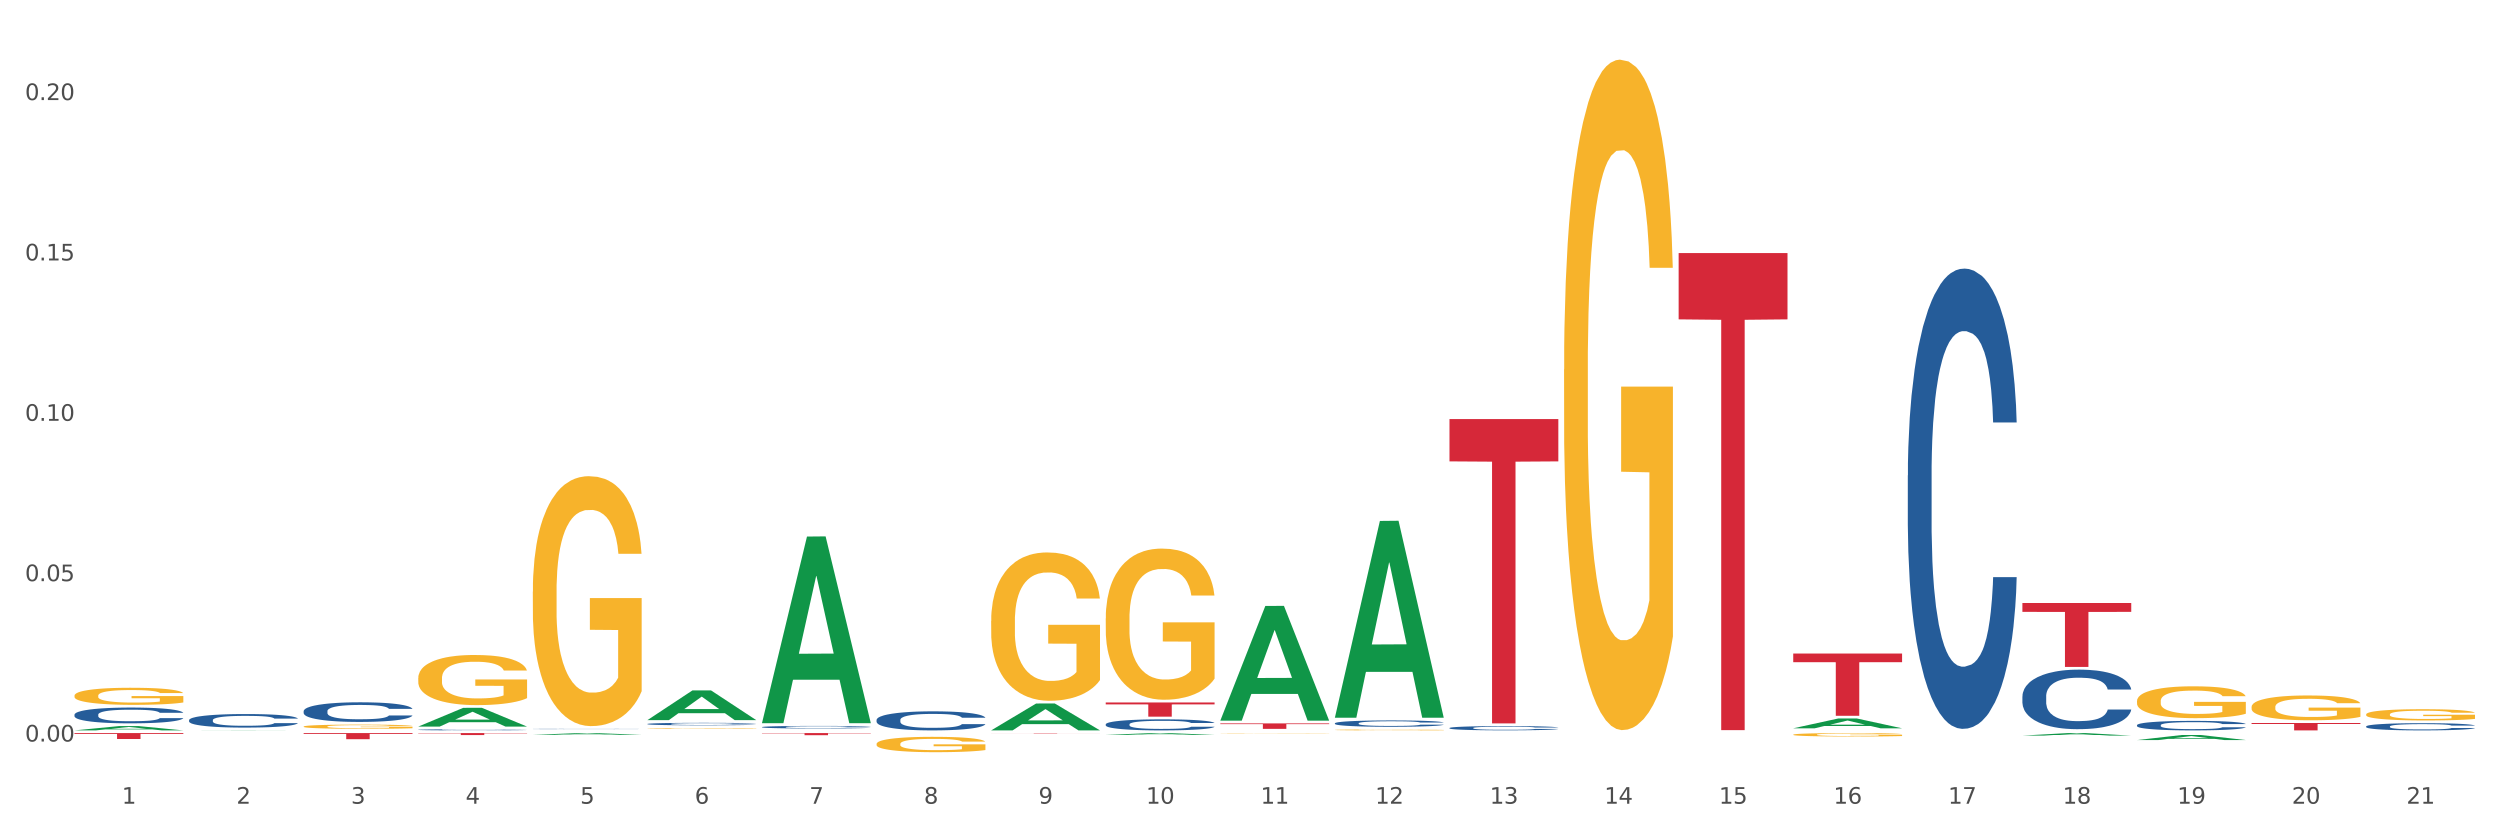 <?xml version="1.0" encoding="utf-8" standalone="no"?>
<!DOCTYPE svg PUBLIC "-//W3C//DTD SVG 1.1//EN"
  "http://www.w3.org/Graphics/SVG/1.1/DTD/svg11.dtd">
<svg xmlns:xlink="http://www.w3.org/1999/xlink" width="1080pt" height="360pt" viewBox="0 0 1080 360" xmlns="http://www.w3.org/2000/svg" version="1.1">
 <rect x="0" y="0" width="1080" height="360" fill="#333333" stroke="none"/>
 <defs>
  <style type="text/css">*{stroke-linejoin: round; stroke-linecap: butt}</style>
 </defs>
 <g id="figure_1">
  <g id="patch_1">
   <path d="M 0 360 
L 1080 360 
L 1080 0 
L 0 0 
z
" style="fill: #ffffff; stroke: #ffffff; stroke-linejoin: miter"/>
  </g>
  <g id="axes_1">
   <g id="matplotlib.axis_1">
    <g id="xtick_1">
     <g id="text_1">
      <!-- 1 -->
      <g style="fill: #4d4d4d" transform="translate(52.633 347.204) scale(0.096 -0.096)">
       <defs>
        <path id="DejaVuSans-31" d="M 794 531 
L 1825 531 
L 1825 4091 
L 703 3866 
L 703 4441 
L 1819 4666 
L 2450 4666 
L 2450 531 
L 3481 531 
L 3481 0 
L 794 0 
L 794 531 
z
" transform="scale(0.016)"/>
       </defs>
       <use xlink:href="#DejaVuSans-31"/>
      </g>
     </g>
    </g>
    <g id="xtick_2">
     <g id="text_2">
      <!-- 2 -->
      <g style="fill: #4d4d4d" transform="translate(102.133 347.204) scale(0.096 -0.096)">
       <defs>
        <path id="DejaVuSans-32" d="M 1228 531 
L 3431 531 
L 3431 0 
L 469 0 
L 469 531 
Q 828 903 1448 1529 
Q 2069 2156 2228 2338 
Q 2531 2678 2651 2914 
Q 2772 3150 2772 3378 
Q 2772 3750 2511 3984 
Q 2250 4219 1831 4219 
Q 1534 4219 1204 4116 
Q 875 4013 500 3803 
L 500 4441 
Q 881 4594 1212 4672 
Q 1544 4750 1819 4750 
Q 2544 4750 2975 4387 
Q 3406 4025 3406 3419 
Q 3406 3131 3298 2873 
Q 3191 2616 2906 2266 
Q 2828 2175 2409 1742 
Q 1991 1309 1228 531 
z
" transform="scale(0.016)"/>
       </defs>
       <use xlink:href="#DejaVuSans-32"/>
      </g>
     </g>
    </g>
    <g id="xtick_3">
     <g id="text_3">
      <!-- 3 -->
      <g style="fill: #4d4d4d" transform="translate(151.633 347.204) scale(0.096 -0.096)">
       <defs>
        <path id="DejaVuSans-33" d="M 2597 2516 
Q 3050 2419 3304 2112 
Q 3559 1806 3559 1356 
Q 3559 666 3084 287 
Q 2609 -91 1734 -91 
Q 1441 -91 1130 -33 
Q 819 25 488 141 
L 488 750 
Q 750 597 1062 519 
Q 1375 441 1716 441 
Q 2309 441 2620 675 
Q 2931 909 2931 1356 
Q 2931 1769 2642 2001 
Q 2353 2234 1838 2234 
L 1294 2234 
L 1294 2753 
L 1863 2753 
Q 2328 2753 2575 2939 
Q 2822 3125 2822 3475 
Q 2822 3834 2567 4026 
Q 2313 4219 1838 4219 
Q 1578 4219 1281 4162 
Q 984 4106 628 3988 
L 628 4550 
Q 988 4650 1302 4700 
Q 1616 4750 1894 4750 
Q 2613 4750 3031 4423 
Q 3450 4097 3450 3541 
Q 3450 3153 3228 2886 
Q 3006 2619 2597 2516 
z
" transform="scale(0.016)"/>
       </defs>
       <use xlink:href="#DejaVuSans-33"/>
      </g>
     </g>
    </g>
    <g id="xtick_4">
     <g id="text_4">
      <!-- 4 -->
      <g style="fill: #4d4d4d" transform="translate(201.133 347.204) scale(0.096 -0.096)">
       <defs>
        <path id="DejaVuSans-34" d="M 2419 4116 
L 825 1625 
L 2419 1625 
L 2419 4116 
z
M 2253 4666 
L 3047 4666 
L 3047 1625 
L 3713 1625 
L 3713 1100 
L 3047 1100 
L 3047 0 
L 2419 0 
L 2419 1100 
L 313 1100 
L 313 1709 
L 2253 4666 
z
" transform="scale(0.016)"/>
       </defs>
       <use xlink:href="#DejaVuSans-34"/>
      </g>
     </g>
    </g>
    <g id="xtick_5">
     <g id="text_5">
      <!-- 5 -->
      <g style="fill: #4d4d4d" transform="translate(250.633 347.204) scale(0.096 -0.096)">
       <defs>
        <path id="DejaVuSans-35" d="M 691 4666 
L 3169 4666 
L 3169 4134 
L 1269 4134 
L 1269 2991 
Q 1406 3038 1543 3061 
Q 1681 3084 1819 3084 
Q 2600 3084 3056 2656 
Q 3513 2228 3513 1497 
Q 3513 744 3044 326 
Q 2575 -91 1722 -91 
Q 1428 -91 1123 -41 
Q 819 9 494 109 
L 494 744 
Q 775 591 1075 516 
Q 1375 441 1709 441 
Q 2250 441 2565 725 
Q 2881 1009 2881 1497 
Q 2881 1984 2565 2268 
Q 2250 2553 1709 2553 
Q 1456 2553 1204 2497 
Q 953 2441 691 2322 
L 691 4666 
z
" transform="scale(0.016)"/>
       </defs>
       <use xlink:href="#DejaVuSans-35"/>
      </g>
     </g>
    </g>
    <g id="xtick_6">
     <g id="text_6">
      <!-- 6 -->
      <g style="fill: #4d4d4d" transform="translate(300.134 347.204) scale(0.096 -0.096)">
       <defs>
        <path id="DejaVuSans-36" d="M 2113 2584 
Q 1688 2584 1439 2293 
Q 1191 2003 1191 1497 
Q 1191 994 1439 701 
Q 1688 409 2113 409 
Q 2538 409 2786 701 
Q 3034 994 3034 1497 
Q 3034 2003 2786 2293 
Q 2538 2584 2113 2584 
z
M 3366 4563 
L 3366 3988 
Q 3128 4100 2886 4159 
Q 2644 4219 2406 4219 
Q 1781 4219 1451 3797 
Q 1122 3375 1075 2522 
Q 1259 2794 1537 2939 
Q 1816 3084 2150 3084 
Q 2853 3084 3261 2657 
Q 3669 2231 3669 1497 
Q 3669 778 3244 343 
Q 2819 -91 2113 -91 
Q 1303 -91 875 529 
Q 447 1150 447 2328 
Q 447 3434 972 4092 
Q 1497 4750 2381 4750 
Q 2619 4750 2861 4703 
Q 3103 4656 3366 4563 
z
" transform="scale(0.016)"/>
       </defs>
       <use xlink:href="#DejaVuSans-36"/>
      </g>
     </g>
    </g>
    <g id="xtick_7">
     <g id="text_7">
      <!-- 7 -->
      <g style="fill: #4d4d4d" transform="translate(349.634 347.204) scale(0.096 -0.096)">
       <defs>
        <path id="DejaVuSans-37" d="M 525 4666 
L 3525 4666 
L 3525 4397 
L 1831 0 
L 1172 0 
L 2766 4134 
L 525 4134 
L 525 4666 
z
" transform="scale(0.016)"/>
       </defs>
       <use xlink:href="#DejaVuSans-37"/>
      </g>
     </g>
    </g>
    <g id="xtick_8">
     <g id="text_8">
      <!-- 8 -->
      <g style="fill: #4d4d4d" transform="translate(399.134 347.204) scale(0.096 -0.096)">
       <defs>
        <path id="DejaVuSans-38" d="M 2034 2216 
Q 1584 2216 1326 1975 
Q 1069 1734 1069 1313 
Q 1069 891 1326 650 
Q 1584 409 2034 409 
Q 2484 409 2743 651 
Q 3003 894 3003 1313 
Q 3003 1734 2745 1975 
Q 2488 2216 2034 2216 
z
M 1403 2484 
Q 997 2584 770 2862 
Q 544 3141 544 3541 
Q 544 4100 942 4425 
Q 1341 4750 2034 4750 
Q 2731 4750 3128 4425 
Q 3525 4100 3525 3541 
Q 3525 3141 3298 2862 
Q 3072 2584 2669 2484 
Q 3125 2378 3379 2068 
Q 3634 1759 3634 1313 
Q 3634 634 3220 271 
Q 2806 -91 2034 -91 
Q 1263 -91 848 271 
Q 434 634 434 1313 
Q 434 1759 690 2068 
Q 947 2378 1403 2484 
z
M 1172 3481 
Q 1172 3119 1398 2916 
Q 1625 2713 2034 2713 
Q 2441 2713 2670 2916 
Q 2900 3119 2900 3481 
Q 2900 3844 2670 4047 
Q 2441 4250 2034 4250 
Q 1625 4250 1398 4047 
Q 1172 3844 1172 3481 
z
" transform="scale(0.016)"/>
       </defs>
       <use xlink:href="#DejaVuSans-38"/>
      </g>
     </g>
    </g>
    <g id="xtick_9">
     <g id="text_9">
      <!-- 9 -->
      <g style="fill: #4d4d4d" transform="translate(448.634 347.204) scale(0.096 -0.096)">
       <defs>
        <path id="DejaVuSans-39" d="M 703 97 
L 703 672 
Q 941 559 1184 500 
Q 1428 441 1663 441 
Q 2288 441 2617 861 
Q 2947 1281 2994 2138 
Q 2813 1869 2534 1725 
Q 2256 1581 1919 1581 
Q 1219 1581 811 2004 
Q 403 2428 403 3163 
Q 403 3881 828 4315 
Q 1253 4750 1959 4750 
Q 2769 4750 3195 4129 
Q 3622 3509 3622 2328 
Q 3622 1225 3098 567 
Q 2575 -91 1691 -91 
Q 1453 -91 1209 -44 
Q 966 3 703 97 
z
M 1959 2075 
Q 2384 2075 2632 2365 
Q 2881 2656 2881 3163 
Q 2881 3666 2632 3958 
Q 2384 4250 1959 4250 
Q 1534 4250 1286 3958 
Q 1038 3666 1038 3163 
Q 1038 2656 1286 2365 
Q 1534 2075 1959 2075 
z
" transform="scale(0.016)"/>
       </defs>
       <use xlink:href="#DejaVuSans-39"/>
      </g>
     </g>
    </g>
    <g id="xtick_10">
     <g id="text_10">
      <!-- 10 -->
      <g style="fill: #4d4d4d" transform="translate(495.079 347.204) scale(0.096 -0.096)">
       <defs>
        <path id="DejaVuSans-30" d="M 2034 4250 
Q 1547 4250 1301 3770 
Q 1056 3291 1056 2328 
Q 1056 1369 1301 889 
Q 1547 409 2034 409 
Q 2525 409 2770 889 
Q 3016 1369 3016 2328 
Q 3016 3291 2770 3770 
Q 2525 4250 2034 4250 
z
M 2034 4750 
Q 2819 4750 3233 4129 
Q 3647 3509 3647 2328 
Q 3647 1150 3233 529 
Q 2819 -91 2034 -91 
Q 1250 -91 836 529 
Q 422 1150 422 2328 
Q 422 3509 836 4129 
Q 1250 4750 2034 4750 
z
" transform="scale(0.016)"/>
       </defs>
       <use xlink:href="#DejaVuSans-31"/>
       <use xlink:href="#DejaVuSans-30" transform="translate(63.623 0)"/>
      </g>
     </g>
    </g>
    <g id="xtick_11">
     <g id="text_11">
      <!-- 11 -->
      <g style="fill: #4d4d4d" transform="translate(544.58 347.204) scale(0.096 -0.096)">
       <use xlink:href="#DejaVuSans-31"/>
       <use xlink:href="#DejaVuSans-31" transform="translate(63.623 0)"/>
      </g>
     </g>
    </g>
    <g id="xtick_12">
     <g id="text_12">
      <!-- 12 -->
      <g style="fill: #4d4d4d" transform="translate(594.08 347.204) scale(0.096 -0.096)">
       <use xlink:href="#DejaVuSans-31"/>
       <use xlink:href="#DejaVuSans-32" transform="translate(63.623 0)"/>
      </g>
     </g>
    </g>
    <g id="xtick_13">
     <g id="text_13">
      <!-- 13 -->
      <g style="fill: #4d4d4d" transform="translate(643.58 347.204) scale(0.096 -0.096)">
       <use xlink:href="#DejaVuSans-31"/>
       <use xlink:href="#DejaVuSans-33" transform="translate(63.623 0)"/>
      </g>
     </g>
    </g>
    <g id="xtick_14">
     <g id="text_14">
      <!-- 14 -->
      <g style="fill: #4d4d4d" transform="translate(693.08 347.204) scale(0.096 -0.096)">
       <use xlink:href="#DejaVuSans-31"/>
       <use xlink:href="#DejaVuSans-34" transform="translate(63.623 0)"/>
      </g>
     </g>
    </g>
    <g id="xtick_15">
     <g id="text_15">
      <!-- 15 -->
      <g style="fill: #4d4d4d" transform="translate(742.58 347.204) scale(0.096 -0.096)">
       <use xlink:href="#DejaVuSans-31"/>
       <use xlink:href="#DejaVuSans-35" transform="translate(63.623 0)"/>
      </g>
     </g>
    </g>
    <g id="xtick_16">
     <g id="text_16">
      <!-- 16 -->
      <g style="fill: #4d4d4d" transform="translate(792.08 347.204) scale(0.096 -0.096)">
       <use xlink:href="#DejaVuSans-31"/>
       <use xlink:href="#DejaVuSans-36" transform="translate(63.623 0)"/>
      </g>
     </g>
    </g>
    <g id="xtick_17">
     <g id="text_17">
      <!-- 17 -->
      <g style="fill: #4d4d4d" transform="translate(841.58 347.204) scale(0.096 -0.096)">
       <use xlink:href="#DejaVuSans-31"/>
       <use xlink:href="#DejaVuSans-37" transform="translate(63.623 0)"/>
      </g>
     </g>
    </g>
    <g id="xtick_18">
     <g id="text_18">
      <!-- 18 -->
      <g style="fill: #4d4d4d" transform="translate(891.08 347.204) scale(0.096 -0.096)">
       <use xlink:href="#DejaVuSans-31"/>
       <use xlink:href="#DejaVuSans-38" transform="translate(63.623 0)"/>
      </g>
     </g>
    </g>
    <g id="xtick_19">
     <g id="text_19">
      <!-- 19 -->
      <g style="fill: #4d4d4d" transform="translate(940.58 347.204) scale(0.096 -0.096)">
       <use xlink:href="#DejaVuSans-31"/>
       <use xlink:href="#DejaVuSans-39" transform="translate(63.623 0)"/>
      </g>
     </g>
    </g>
    <g id="xtick_20">
     <g id="text_20">
      <!-- 20 -->
      <g style="fill: #4d4d4d" transform="translate(990.08 347.204) scale(0.096 -0.096)">
       <use xlink:href="#DejaVuSans-32"/>
       <use xlink:href="#DejaVuSans-30" transform="translate(63.623 0)"/>
      </g>
     </g>
    </g>
    <g id="xtick_21">
     <g id="text_21">
      <!-- 21 -->
      <g style="fill: #4d4d4d" transform="translate(1039.58 347.204) scale(0.096 -0.096)">
       <use xlink:href="#DejaVuSans-32"/>
       <use xlink:href="#DejaVuSans-31" transform="translate(63.623 0)"/>
      </g>
     </g>
    </g>
    <g id="xtick_22"/>
    <g id="xtick_23"/>
    <g id="xtick_24"/>
    <g id="xtick_25"/>
    <g id="xtick_26"/>
    <g id="xtick_27"/>
    <g id="xtick_28"/>
    <g id="xtick_29"/>
    <g id="xtick_30"/>
    <g id="xtick_31"/>
    <g id="xtick_32"/>
    <g id="xtick_33"/>
    <g id="xtick_34"/>
    <g id="xtick_35"/>
    <g id="xtick_36"/>
    <g id="xtick_37"/>
    <g id="xtick_38"/>
    <g id="xtick_39"/>
    <g id="xtick_40"/>
    <g id="xtick_41"/>
   </g>
   <g id="matplotlib.axis_2">
    <g id="ytick_1">
     <g id="text_22">
      <!-- 0.00 -->
      <g style="fill: #4d4d4d" transform="translate(10.8 320.342) scale(0.096 -0.096)">
       <defs>
        <path id="DejaVuSans-2e" d="M 684 794 
L 1344 794 
L 1344 0 
L 684 0 
L 684 794 
z
" transform="scale(0.016)"/>
       </defs>
       <use xlink:href="#DejaVuSans-30"/>
       <use xlink:href="#DejaVuSans-2e" transform="translate(63.623 0)"/>
       <use xlink:href="#DejaVuSans-30" transform="translate(95.41 0)"/>
       <use xlink:href="#DejaVuSans-30" transform="translate(159.033 0)"/>
      </g>
     </g>
    </g>
    <g id="ytick_2">
     <g id="text_23">
      <!-- 0.05 -->
      <g style="fill: #4d4d4d" transform="translate(10.8 251.066) scale(0.096 -0.096)">
       <use xlink:href="#DejaVuSans-30"/>
       <use xlink:href="#DejaVuSans-2e" transform="translate(63.623 0)"/>
       <use xlink:href="#DejaVuSans-30" transform="translate(95.41 0)"/>
       <use xlink:href="#DejaVuSans-35" transform="translate(159.033 0)"/>
      </g>
     </g>
    </g>
    <g id="ytick_3">
     <g id="text_24">
      <!-- 0.10 -->
      <g style="fill: #4d4d4d" transform="translate(10.8 181.79) scale(0.096 -0.096)">
       <use xlink:href="#DejaVuSans-30"/>
       <use xlink:href="#DejaVuSans-2e" transform="translate(63.623 0)"/>
       <use xlink:href="#DejaVuSans-31" transform="translate(95.41 0)"/>
       <use xlink:href="#DejaVuSans-30" transform="translate(159.033 0)"/>
      </g>
     </g>
    </g>
    <g id="ytick_4">
     <g id="text_25">
      <!-- 0.15 -->
      <g style="fill: #4d4d4d" transform="translate(10.8 112.514) scale(0.096 -0.096)">
       <use xlink:href="#DejaVuSans-30"/>
       <use xlink:href="#DejaVuSans-2e" transform="translate(63.623 0)"/>
       <use xlink:href="#DejaVuSans-31" transform="translate(95.41 0)"/>
       <use xlink:href="#DejaVuSans-35" transform="translate(159.033 0)"/>
      </g>
     </g>
    </g>
    <g id="ytick_5">
     <g id="text_26">
      <!-- 0.20 -->
      <g style="fill: #4d4d4d" transform="translate(10.8 43.238) scale(0.096 -0.096)">
       <use xlink:href="#DejaVuSans-30"/>
       <use xlink:href="#DejaVuSans-2e" transform="translate(63.623 0)"/>
       <use xlink:href="#DejaVuSans-32" transform="translate(95.41 0)"/>
       <use xlink:href="#DejaVuSans-30" transform="translate(159.033 0)"/>
      </g>
     </g>
    </g>
    <g id="ytick_6"/>
    <g id="ytick_7"/>
    <g id="ytick_8"/>
    <g id="ytick_9"/>
   </g>
   <g id="PolyCollection_1">
    <path d="M 32.175 315.528 
L 32.223 315.526 
L 51.615 313.649 
L 59.663 313.648 
L 79.2 315.531 
L 69.892 315.531 
L 65.674 315.093 
L 45.652 315.093 
L 45.507 315.1 
L 41.435 315.531 
L 32.175 315.531 
L 32.175 315.528 
L 48.173 314.831 
L 63.153 314.829 
L 55.736 314.049 
L 55.639 314.046 
L 55.542 314.051 
L 48.125 314.829 
L 48.173 314.831 
L 32.175 315.528 
z
" clip-path="url(#pdc782c1301)" style="fill: #109648"/>
    <path d="M 81.675 315.531 
L 81.723 315.531 
L 101.115 315.486 
L 109.163 315.486 
L 128.7 315.531 
L 119.392 315.531 
L 115.174 315.521 
L 95.152 315.521 
L 95.007 315.521 
L 90.935 315.531 
L 81.675 315.531 
L 81.675 315.531 
L 97.673 315.514 
L 112.653 315.514 
L 105.236 315.496 
L 105.139 315.496 
L 105.042 315.496 
L 97.625 315.514 
L 97.673 315.514 
L 81.675 315.531 
z
" clip-path="url(#pdc782c1301)" style="fill: #109648"/>
    <path d="M 725.175 109.32 
L 772.2 109.32 
L 772.2 137.963 
L 753.702 138.156 
L 753.702 315.431 
L 743.562 315.431 
L 743.562 138.156 
L 725.175 137.963 
L 725.175 109.514 
L 725.175 109.32 
z
" clip-path="url(#pdc782c1301)" style="fill: #d62839"/>
    <path d="M 230.175 317.459 
L 230.223 317.458 
L 249.615 316.696 
L 257.663 316.695 
L 277.2 317.46 
L 267.892 317.46 
L 263.674 317.282 
L 243.652 317.282 
L 243.507 317.285 
L 239.435 317.46 
L 230.175 317.46 
L 230.175 317.459 
L 246.173 317.176 
L 261.153 317.175 
L 253.736 316.858 
L 253.639 316.857 
L 253.542 316.859 
L 246.125 317.175 
L 246.173 317.176 
L 230.175 317.459 
z
" clip-path="url(#pdc782c1301)" style="fill: #109648"/>
    <path d="M 279.675 311.076 
L 279.723 311.064 
L 299.115 298.266 
L 307.163 298.254 
L 326.7 311.1 
L 317.392 311.1 
L 313.174 308.108 
L 293.152 308.108 
L 293.007 308.157 
L 288.935 311.1 
L 279.675 311.1 
L 279.675 311.076 
L 295.673 306.323 
L 310.653 306.311 
L 303.236 300.992 
L 303.139 300.968 
L 303.042 301.004 
L 295.625 306.311 
L 295.673 306.323 
L 279.675 311.076 
z
" clip-path="url(#pdc782c1301)" style="fill: #109648"/>
    <path d="M 329.175 312.281 
L 329.223 312.205 
L 348.615 231.791 
L 356.663 231.715 
L 376.2 312.432 
L 366.892 312.432 
L 362.674 293.636 
L 342.652 293.636 
L 342.507 293.939 
L 338.435 312.432 
L 329.175 312.432 
L 329.175 312.281 
L 345.173 282.419 
L 360.153 282.343 
L 352.736 248.919 
L 352.639 248.768 
L 352.542 248.995 
L 345.125 282.343 
L 345.173 282.419 
L 329.175 312.281 
z
" clip-path="url(#pdc782c1301)" style="fill: #109648"/>
    <path d="M 428.175 315.51 
L 428.223 315.499 
L 447.615 303.913 
L 455.663 303.902 
L 475.2 315.531 
L 465.892 315.531 
L 461.674 312.823 
L 441.652 312.823 
L 441.507 312.867 
L 437.435 315.531 
L 428.175 315.531 
L 428.175 315.51 
L 444.173 311.207 
L 459.153 311.196 
L 451.736 306.381 
L 451.639 306.359 
L 451.542 306.392 
L 444.125 311.196 
L 444.173 311.207 
L 428.175 315.51 
z
" clip-path="url(#pdc782c1301)" style="fill: #109648"/>
    <path d="M 1022.175 313.812 
L 1022.231 313.809 
L 1022.231 313.729 
L 1022.397 313.621 
L 1023.009 313.421 
L 1023.787 313.27 
L 1025.121 313.093 
L 1025.844 313.019 
L 1026.789 312.936 
L 1028.734 312.802 
L 1030.957 312.688 
L 1032.514 312.625 
L 1033.681 312.585 
L 1036.294 312.514 
L 1037.794 312.483 
L 1039.351 312.457 
L 1040.685 312.44 
L 1042.908 312.42 
L 1044.687 312.411 
L 1046.744 312.408 
L 1048.467 312.411 
L 1050.746 312.423 
L 1054.081 312.457 
L 1055.359 312.477 
L 1057.082 312.511 
L 1058.861 312.557 
L 1060.306 312.602 
L 1061.974 312.668 
L 1063.697 312.754 
L 1065.365 312.862 
L 1066.532 312.962 
L 1067.477 313.067 
L 1068.311 313.196 
L 1068.922 313.335 
L 1069.2 313.452 
L 1059.028 313.452 
L 1058.75 313.347 
L 1058.194 313.233 
L 1057.638 313.156 
L 1057.027 313.093 
L 1056.082 313.022 
L 1055.248 312.976 
L 1053.859 312.922 
L 1052.58 312.888 
L 1051.524 312.868 
L 1050.245 312.851 
L 1047.522 312.833 
L 1045.576 312.833 
L 1044.353 312.839 
L 1042.853 312.853 
L 1041.574 312.873 
L 1040.073 312.908 
L 1038.906 312.945 
L 1037.739 312.993 
L 1037.072 313.027 
L 1036.071 313.09 
L 1035.404 313.141 
L 1034.515 313.23 
L 1034.015 313.293 
L 1033.125 313.455 
L 1032.736 313.575 
L 1032.569 313.658 
L 1032.458 313.749 
L 1032.458 314.194 
L 1032.792 314.393 
L 1033.07 314.479 
L 1033.514 314.576 
L 1034.348 314.701 
L 1035.571 314.824 
L 1036.849 314.912 
L 1037.906 314.967 
L 1038.906 315.007 
L 1039.907 315.038 
L 1041.13 315.067 
L 1042.13 315.084 
L 1043.631 315.101 
L 1045.41 315.109 
L 1046.799 315.109 
L 1049.634 315.095 
L 1050.912 315.081 
L 1052.135 315.061 
L 1053.469 315.029 
L 1054.526 314.995 
L 1055.137 314.97 
L 1056.138 314.915 
L 1056.916 314.858 
L 1057.583 314.793 
L 1058.027 314.736 
L 1058.528 314.65 
L 1058.917 314.553 
L 1059.028 314.502 
L 1069.2 314.502 
L 1068.978 314.604 
L 1068.589 314.704 
L 1067.81 314.838 
L 1067.199 314.915 
L 1066.254 315.009 
L 1065.253 315.089 
L 1063.864 315.178 
L 1062.585 315.243 
L 1061.251 315.3 
L 1059.806 315.352 
L 1057.194 315.423 
L 1056.249 315.443 
L 1054.248 315.477 
L 1052.691 315.497 
L 1050.412 315.517 
L 1048.078 315.529 
L 1045.632 315.531 
L 1043.464 315.526 
L 1041.074 315.509 
L 1039.573 315.491 
L 1037.906 315.466 
L 1035.96 315.426 
L 1034.126 315.377 
L 1032.403 315.32 
L 1030.791 315.255 
L 1029.29 315.181 
L 1027.344 315.058 
L 1025.899 314.938 
L 1024.843 314.827 
L 1024.12 314.733 
L 1023.398 314.613 
L 1023.009 314.53 
L 1022.397 314.331 
L 1022.175 314.145 
L 1022.175 313.812 
z
" clip-path="url(#pdc782c1301)" style="fill: #255c99"/>
    <path d="M 32.175 308.728 
L 32.231 308.721 
L 32.231 308.547 
L 32.397 308.31 
L 33.009 307.874 
L 33.787 307.544 
L 35.121 307.158 
L 35.844 306.996 
L 36.789 306.815 
L 38.734 306.523 
L 40.957 306.273 
L 42.514 306.136 
L 43.681 306.049 
L 46.294 305.893 
L 47.794 305.825 
L 49.351 305.769 
L 50.685 305.731 
L 52.908 305.688 
L 54.687 305.669 
L 56.744 305.663 
L 58.467 305.669 
L 60.746 305.694 
L 64.081 305.769 
L 65.359 305.812 
L 67.082 305.887 
L 68.861 305.987 
L 70.306 306.087 
L 71.974 306.23 
L 73.697 306.417 
L 75.365 306.653 
L 76.532 306.871 
L 77.477 307.102 
L 78.311 307.382 
L 78.922 307.687 
L 79.2 307.943 
L 69.028 307.943 
L 68.75 307.712 
L 68.194 307.463 
L 67.638 307.295 
L 67.027 307.158 
L 66.082 307.002 
L 65.248 306.903 
L 63.859 306.784 
L 62.58 306.709 
L 61.524 306.666 
L 60.245 306.628 
L 57.522 306.591 
L 55.576 306.591 
L 54.353 306.604 
L 52.853 306.635 
L 51.574 306.678 
L 50.073 306.753 
L 48.906 306.834 
L 47.739 306.94 
L 47.072 307.015 
L 46.071 307.152 
L 45.404 307.264 
L 44.515 307.457 
L 44.015 307.594 
L 43.125 307.949 
L 42.736 308.211 
L 42.569 308.391 
L 42.458 308.591 
L 42.458 309.562 
L 42.792 309.998 
L 43.07 310.185 
L 43.514 310.397 
L 44.348 310.671 
L 45.571 310.939 
L 46.849 311.132 
L 47.906 311.251 
L 48.906 311.338 
L 49.907 311.406 
L 51.13 311.469 
L 52.13 311.506 
L 53.631 311.543 
L 55.41 311.562 
L 56.799 311.562 
L 59.634 311.531 
L 60.913 311.5 
L 62.135 311.456 
L 63.469 311.388 
L 64.526 311.313 
L 65.137 311.257 
L 66.138 311.138 
L 66.916 311.014 
L 67.583 310.871 
L 68.027 310.746 
L 68.528 310.559 
L 68.917 310.347 
L 69.028 310.235 
L 79.2 310.235 
L 78.978 310.459 
L 78.589 310.677 
L 77.81 310.97 
L 77.199 311.138 
L 76.254 311.344 
L 75.253 311.518 
L 73.864 311.712 
L 72.585 311.855 
L 71.251 311.979 
L 69.806 312.092 
L 67.194 312.247 
L 66.249 312.291 
L 64.248 312.366 
L 62.691 312.409 
L 60.412 312.453 
L 58.078 312.478 
L 55.632 312.484 
L 53.464 312.472 
L 51.074 312.434 
L 49.573 312.397 
L 47.906 312.341 
L 45.96 312.253 
L 44.126 312.148 
L 42.403 312.023 
L 40.791 311.88 
L 39.29 311.718 
L 37.344 311.45 
L 35.899 311.188 
L 34.843 310.945 
L 34.12 310.74 
L 33.398 310.478 
L 33.009 310.298 
L 32.397 309.861 
L 32.175 309.457 
L 32.175 308.728 
z
" clip-path="url(#pdc782c1301)" style="fill: #255c99"/>
    <path d="M 81.675 311.096 
L 81.731 311.09 
L 81.731 310.941 
L 81.897 310.737 
L 82.509 310.363 
L 83.287 310.079 
L 84.621 309.748 
L 85.344 309.608 
L 86.289 309.453 
L 88.234 309.202 
L 90.457 308.988 
L 92.014 308.87 
L 93.181 308.795 
L 95.794 308.661 
L 97.294 308.603 
L 98.851 308.554 
L 100.185 308.522 
L 102.408 308.485 
L 104.187 308.469 
L 106.244 308.463 
L 107.967 308.469 
L 110.246 308.49 
L 113.581 308.554 
L 114.859 308.592 
L 116.582 308.656 
L 118.361 308.742 
L 119.806 308.827 
L 121.474 308.95 
L 123.197 309.111 
L 124.865 309.314 
L 126.032 309.501 
L 126.977 309.699 
L 127.811 309.94 
L 128.422 310.202 
L 128.7 310.422 
L 118.528 310.422 
L 118.25 310.224 
L 117.694 310.01 
L 117.138 309.865 
L 116.527 309.748 
L 115.582 309.614 
L 114.748 309.528 
L 113.359 309.426 
L 112.08 309.362 
L 111.024 309.325 
L 109.745 309.293 
L 107.022 309.261 
L 105.076 309.261 
L 103.853 309.271 
L 102.353 309.298 
L 101.074 309.336 
L 99.573 309.4 
L 98.406 309.469 
L 97.239 309.56 
L 96.572 309.624 
L 95.571 309.742 
L 94.904 309.838 
L 94.015 310.004 
L 93.515 310.122 
L 92.625 310.427 
L 92.236 310.652 
L 92.069 310.807 
L 91.958 310.978 
L 91.958 311.813 
L 92.292 312.187 
L 92.57 312.348 
L 93.014 312.53 
L 93.848 312.765 
L 95.071 312.995 
L 96.349 313.161 
L 97.406 313.263 
L 98.406 313.338 
L 99.407 313.397 
L 100.63 313.45 
L 101.63 313.482 
L 103.131 313.514 
L 104.91 313.53 
L 106.299 313.53 
L 109.134 313.504 
L 110.412 313.477 
L 111.635 313.439 
L 112.969 313.381 
L 114.026 313.316 
L 114.637 313.268 
L 115.638 313.166 
L 116.416 313.059 
L 117.083 312.936 
L 117.527 312.829 
L 118.028 312.669 
L 118.417 312.487 
L 118.528 312.391 
L 128.7 312.391 
L 128.478 312.583 
L 128.089 312.771 
L 127.31 313.022 
L 126.699 313.166 
L 125.754 313.343 
L 124.753 313.493 
L 123.364 313.659 
L 122.085 313.782 
L 120.751 313.889 
L 119.306 313.985 
L 116.694 314.119 
L 115.749 314.156 
L 113.748 314.221 
L 112.191 314.258 
L 109.912 314.295 
L 107.578 314.317 
L 105.132 314.322 
L 102.964 314.311 
L 100.574 314.279 
L 99.073 314.247 
L 97.406 314.199 
L 95.46 314.124 
L 93.626 314.033 
L 91.903 313.926 
L 90.291 313.803 
L 88.79 313.664 
L 86.844 313.434 
L 85.399 313.209 
L 84.343 313.001 
L 83.62 312.824 
L 82.898 312.599 
L 82.509 312.444 
L 81.897 312.07 
L 81.675 311.722 
L 81.675 311.096 
z
" clip-path="url(#pdc782c1301)" style="fill: #255c99"/>
    <path d="M 131.175 307.199 
L 131.231 307.192 
L 131.231 306.975 
L 131.397 306.681 
L 132.009 306.139 
L 132.787 305.728 
L 134.121 305.248 
L 134.844 305.047 
L 135.789 304.823 
L 137.734 304.459 
L 139.957 304.149 
L 141.514 303.979 
L 142.681 303.87 
L 145.294 303.677 
L 146.794 303.592 
L 148.351 303.522 
L 149.685 303.475 
L 151.908 303.421 
L 153.687 303.398 
L 155.744 303.39 
L 157.467 303.398 
L 159.746 303.429 
L 163.081 303.522 
L 164.359 303.576 
L 166.082 303.669 
L 167.861 303.793 
L 169.306 303.917 
L 170.974 304.095 
L 172.697 304.327 
L 174.365 304.621 
L 175.532 304.892 
L 176.477 305.179 
L 177.311 305.527 
L 177.922 305.906 
L 178.2 306.224 
L 168.028 306.224 
L 167.75 305.937 
L 167.194 305.628 
L 166.638 305.419 
L 166.027 305.248 
L 165.082 305.055 
L 164.248 304.931 
L 162.859 304.784 
L 161.58 304.691 
L 160.524 304.637 
L 159.245 304.59 
L 156.522 304.544 
L 154.576 304.544 
L 153.353 304.559 
L 151.853 304.598 
L 150.574 304.652 
L 149.073 304.745 
L 147.906 304.846 
L 146.739 304.977 
L 146.072 305.07 
L 145.071 305.241 
L 144.404 305.38 
L 143.515 305.62 
L 143.015 305.79 
L 142.125 306.232 
L 141.736 306.557 
L 141.569 306.781 
L 141.458 307.029 
L 141.458 308.237 
L 141.792 308.779 
L 142.07 309.011 
L 142.514 309.274 
L 143.348 309.615 
L 144.571 309.948 
L 145.849 310.188 
L 146.906 310.335 
L 147.906 310.443 
L 148.907 310.528 
L 150.13 310.606 
L 151.13 310.652 
L 152.631 310.699 
L 154.41 310.722 
L 155.799 310.722 
L 158.634 310.683 
L 159.912 310.644 
L 161.135 310.59 
L 162.469 310.505 
L 163.526 310.412 
L 164.137 310.342 
L 165.137 310.195 
L 165.916 310.041 
L 166.583 309.862 
L 167.027 309.708 
L 167.528 309.475 
L 167.917 309.212 
L 168.028 309.073 
L 178.2 309.073 
L 177.978 309.352 
L 177.589 309.622 
L 176.81 309.986 
L 176.199 310.195 
L 175.254 310.451 
L 174.253 310.668 
L 172.864 310.908 
L 171.585 311.086 
L 170.251 311.241 
L 168.806 311.38 
L 166.194 311.573 
L 165.249 311.628 
L 163.248 311.721 
L 161.691 311.775 
L 159.412 311.829 
L 157.078 311.86 
L 154.632 311.868 
L 152.464 311.852 
L 150.074 311.806 
L 148.573 311.759 
L 146.906 311.69 
L 144.96 311.581 
L 143.126 311.45 
L 141.403 311.295 
L 139.791 311.117 
L 138.29 310.915 
L 136.344 310.582 
L 134.899 310.257 
L 133.843 309.955 
L 133.12 309.7 
L 132.398 309.375 
L 132.009 309.15 
L 131.397 308.608 
L 131.175 308.105 
L 131.175 307.199 
z
" clip-path="url(#pdc782c1301)" style="fill: #255c99"/>
    <path d="M 180.675 315.271 
L 180.731 315.27 
L 180.731 315.258 
L 180.897 315.242 
L 181.509 315.212 
L 182.287 315.189 
L 183.621 315.162 
L 184.344 315.151 
L 185.289 315.138 
L 187.234 315.118 
L 189.457 315.101 
L 191.014 315.091 
L 192.181 315.085 
L 194.794 315.074 
L 196.294 315.07 
L 197.851 315.066 
L 199.185 315.063 
L 201.408 315.06 
L 203.187 315.059 
L 205.244 315.058 
L 206.967 315.059 
L 209.246 315.06 
L 212.581 315.066 
L 213.859 315.069 
L 215.582 315.074 
L 217.361 315.081 
L 218.806 315.088 
L 220.474 315.098 
L 222.197 315.111 
L 223.865 315.127 
L 225.032 315.142 
L 225.977 315.158 
L 226.811 315.178 
L 227.422 315.199 
L 227.7 315.216 
L 217.528 315.216 
L 217.25 315.2 
L 216.694 315.183 
L 216.138 315.171 
L 215.527 315.162 
L 214.582 315.151 
L 213.748 315.144 
L 212.359 315.136 
L 211.08 315.131 
L 210.024 315.128 
L 208.745 315.125 
L 206.022 315.123 
L 204.076 315.123 
L 202.853 315.124 
L 201.353 315.126 
L 200.074 315.129 
L 198.573 315.134 
L 197.406 315.14 
L 196.239 315.147 
L 195.572 315.152 
L 194.571 315.162 
L 193.904 315.169 
L 193.015 315.183 
L 192.515 315.192 
L 191.625 315.217 
L 191.236 315.235 
L 191.069 315.248 
L 190.958 315.261 
L 190.958 315.329 
L 191.292 315.359 
L 191.57 315.372 
L 192.014 315.387 
L 192.848 315.406 
L 194.071 315.424 
L 195.349 315.438 
L 196.406 315.446 
L 197.406 315.452 
L 198.407 315.457 
L 199.63 315.461 
L 200.63 315.464 
L 202.131 315.466 
L 203.91 315.467 
L 205.299 315.467 
L 208.134 315.465 
L 209.412 315.463 
L 210.635 315.46 
L 211.969 315.455 
L 213.026 315.45 
L 213.637 315.446 
L 214.637 315.438 
L 215.416 315.429 
L 216.083 315.419 
L 216.527 315.411 
L 217.028 315.398 
L 217.417 315.383 
L 217.528 315.375 
L 227.7 315.375 
L 227.478 315.391 
L 227.089 315.406 
L 226.31 315.426 
L 225.699 315.438 
L 224.754 315.452 
L 223.753 315.464 
L 222.364 315.478 
L 221.085 315.488 
L 219.751 315.496 
L 218.306 315.504 
L 215.694 315.515 
L 214.749 315.518 
L 212.748 315.523 
L 211.191 315.526 
L 208.912 315.529 
L 206.578 315.531 
L 204.132 315.531 
L 201.964 315.531 
L 199.574 315.528 
L 198.073 315.525 
L 196.406 315.521 
L 194.46 315.515 
L 192.626 315.508 
L 190.903 315.499 
L 189.291 315.489 
L 187.79 315.478 
L 185.844 315.46 
L 184.399 315.442 
L 183.343 315.425 
L 182.62 315.41 
L 181.898 315.392 
L 181.509 315.38 
L 180.897 315.349 
L 180.675 315.321 
L 180.675 315.271 
z
" clip-path="url(#pdc782c1301)" style="fill: #255c99"/>
    <path d="M 230.175 314.919 
L 230.231 314.919 
L 230.231 314.915 
L 230.397 314.909 
L 231.009 314.899 
L 231.787 314.891 
L 233.121 314.882 
L 233.844 314.878 
L 234.789 314.874 
L 236.734 314.867 
L 238.957 314.862 
L 240.514 314.858 
L 241.681 314.856 
L 244.294 314.853 
L 245.794 314.851 
L 247.351 314.85 
L 248.685 314.849 
L 250.908 314.848 
L 252.687 314.847 
L 254.744 314.847 
L 256.467 314.847 
L 258.746 314.848 
L 262.081 314.85 
L 263.359 314.851 
L 265.082 314.853 
L 266.861 314.855 
L 268.306 314.857 
L 269.974 314.861 
L 271.697 314.865 
L 273.365 314.87 
L 274.532 314.876 
L 275.477 314.881 
L 276.311 314.887 
L 276.922 314.895 
L 277.2 314.901 
L 267.028 314.901 
L 266.75 314.895 
L 266.194 314.889 
L 265.638 314.885 
L 265.027 314.882 
L 264.082 314.879 
L 263.248 314.876 
L 261.859 314.873 
L 260.58 314.872 
L 259.524 314.871 
L 258.245 314.87 
L 255.522 314.869 
L 253.576 314.869 
L 252.353 314.869 
L 250.853 314.87 
L 249.574 314.871 
L 248.073 314.873 
L 246.906 314.875 
L 245.739 314.877 
L 245.072 314.879 
L 244.071 314.882 
L 243.404 314.885 
L 242.515 314.889 
L 242.015 314.892 
L 241.125 314.901 
L 240.736 314.907 
L 240.569 314.911 
L 240.458 314.916 
L 240.458 314.938 
L 240.792 314.948 
L 241.07 314.953 
L 241.514 314.958 
L 242.348 314.964 
L 243.571 314.97 
L 244.849 314.975 
L 245.906 314.978 
L 246.906 314.98 
L 247.907 314.981 
L 249.13 314.983 
L 250.13 314.984 
L 251.631 314.984 
L 253.41 314.985 
L 254.799 314.985 
L 257.634 314.984 
L 258.913 314.983 
L 260.135 314.982 
L 261.469 314.981 
L 262.526 314.979 
L 263.137 314.978 
L 264.137 314.975 
L 264.916 314.972 
L 265.583 314.969 
L 266.027 314.966 
L 266.528 314.962 
L 266.917 314.957 
L 267.028 314.954 
L 277.2 314.954 
L 276.978 314.959 
L 276.589 314.964 
L 275.81 314.971 
L 275.199 314.975 
L 274.254 314.98 
L 273.253 314.984 
L 271.864 314.988 
L 270.585 314.992 
L 269.251 314.995 
L 267.806 314.997 
L 265.194 315.001 
L 264.249 315.002 
L 262.248 315.004 
L 260.691 315.005 
L 258.412 315.006 
L 256.078 315.006 
L 253.632 315.006 
L 251.464 315.006 
L 249.074 315.005 
L 247.573 315.004 
L 245.906 315.003 
L 243.96 315.001 
L 242.126 314.999 
L 240.403 314.996 
L 238.791 314.992 
L 237.29 314.989 
L 235.344 314.982 
L 233.899 314.976 
L 232.843 314.971 
L 232.12 314.966 
L 231.398 314.96 
L 231.009 314.955 
L 230.397 314.945 
L 230.175 314.936 
L 230.175 314.919 
z
" clip-path="url(#pdc782c1301)" style="fill: #255c99"/>
    <path d="M 279.675 312.747 
L 279.731 312.746 
L 279.731 312.719 
L 279.897 312.681 
L 280.509 312.612 
L 281.287 312.56 
L 282.621 312.499 
L 283.344 312.474 
L 284.289 312.445 
L 286.234 312.399 
L 288.457 312.36 
L 290.014 312.338 
L 291.181 312.324 
L 293.794 312.3 
L 295.294 312.289 
L 296.851 312.28 
L 298.185 312.274 
L 300.408 312.267 
L 302.187 312.264 
L 304.244 312.264 
L 305.967 312.264 
L 308.246 312.268 
L 311.581 312.28 
L 312.859 312.287 
L 314.582 312.299 
L 316.361 312.315 
L 317.806 312.33 
L 319.474 312.353 
L 321.197 312.382 
L 322.865 312.42 
L 324.032 312.454 
L 324.977 312.491 
L 325.811 312.535 
L 326.422 312.583 
L 326.7 312.623 
L 316.528 312.623 
L 316.25 312.587 
L 315.694 312.548 
L 315.138 312.521 
L 314.527 312.499 
L 313.582 312.475 
L 312.748 312.459 
L 311.359 312.44 
L 310.08 312.429 
L 309.024 312.422 
L 307.745 312.416 
L 305.022 312.41 
L 303.076 312.41 
L 301.853 312.412 
L 300.353 312.417 
L 299.074 312.424 
L 297.573 312.435 
L 296.406 312.448 
L 295.239 312.465 
L 294.572 312.477 
L 293.571 312.498 
L 292.904 312.516 
L 292.015 312.547 
L 291.515 312.568 
L 290.625 312.624 
L 290.236 312.665 
L 290.069 312.694 
L 289.958 312.725 
L 289.958 312.879 
L 290.292 312.948 
L 290.57 312.977 
L 291.014 313.01 
L 291.848 313.054 
L 293.071 313.096 
L 294.349 313.126 
L 295.406 313.145 
L 296.406 313.159 
L 297.407 313.17 
L 298.63 313.179 
L 299.63 313.185 
L 301.131 313.191 
L 302.91 313.194 
L 304.299 313.194 
L 307.134 313.189 
L 308.413 313.184 
L 309.635 313.177 
L 310.969 313.167 
L 312.026 313.155 
L 312.637 313.146 
L 313.637 313.127 
L 314.416 313.108 
L 315.083 313.085 
L 315.527 313.065 
L 316.028 313.036 
L 316.417 313.003 
L 316.528 312.985 
L 326.7 312.985 
L 326.478 313.02 
L 326.089 313.055 
L 325.31 313.101 
L 324.699 313.127 
L 323.754 313.16 
L 322.753 313.187 
L 321.364 313.218 
L 320.085 313.24 
L 318.751 313.26 
L 317.306 313.278 
L 314.694 313.302 
L 313.749 313.309 
L 311.748 313.321 
L 310.191 313.328 
L 307.912 313.335 
L 305.578 313.339 
L 303.132 313.34 
L 300.964 313.338 
L 298.574 313.332 
L 297.073 313.326 
L 295.406 313.317 
L 293.46 313.303 
L 291.626 313.287 
L 289.903 313.267 
L 288.291 313.244 
L 286.79 313.219 
L 284.844 313.176 
L 283.399 313.135 
L 282.343 313.097 
L 281.62 313.064 
L 280.898 313.023 
L 280.509 312.995 
L 279.897 312.926 
L 279.675 312.862 
L 279.675 312.747 
z
" clip-path="url(#pdc782c1301)" style="fill: #255c99"/>
    <path d="M 329.175 314.095 
L 329.231 314.094 
L 329.231 314.065 
L 329.397 314.027 
L 330.009 313.956 
L 330.787 313.902 
L 332.121 313.839 
L 332.844 313.813 
L 333.789 313.783 
L 335.734 313.736 
L 337.957 313.695 
L 339.514 313.673 
L 340.681 313.659 
L 343.294 313.633 
L 344.794 313.622 
L 346.351 313.613 
L 347.685 313.607 
L 349.908 313.6 
L 351.687 313.597 
L 353.744 313.596 
L 355.467 313.597 
L 357.746 313.601 
L 361.081 313.613 
L 362.359 313.62 
L 364.082 313.632 
L 365.861 313.649 
L 367.306 313.665 
L 368.974 313.688 
L 370.697 313.719 
L 372.365 313.757 
L 373.532 313.793 
L 374.477 313.83 
L 375.311 313.876 
L 375.922 313.925 
L 376.2 313.967 
L 366.028 313.967 
L 365.75 313.93 
L 365.194 313.889 
L 364.638 313.862 
L 364.027 313.839 
L 363.082 313.814 
L 362.248 313.798 
L 360.859 313.778 
L 359.58 313.766 
L 358.524 313.759 
L 357.245 313.753 
L 354.522 313.747 
L 352.576 313.747 
L 351.353 313.749 
L 349.853 313.754 
L 348.574 313.761 
L 347.073 313.773 
L 345.906 313.787 
L 344.739 313.804 
L 344.072 313.816 
L 343.071 313.838 
L 342.404 313.856 
L 341.515 313.888 
L 341.015 313.91 
L 340.125 313.968 
L 339.736 314.011 
L 339.569 314.04 
L 339.458 314.073 
L 339.458 314.231 
L 339.792 314.302 
L 340.07 314.332 
L 340.514 314.367 
L 341.348 314.411 
L 342.571 314.455 
L 343.849 314.486 
L 344.906 314.506 
L 345.906 314.52 
L 346.907 314.531 
L 348.13 314.541 
L 349.13 314.547 
L 350.631 314.553 
L 352.41 314.556 
L 353.799 314.556 
L 356.634 314.551 
L 357.913 314.546 
L 359.135 314.539 
L 360.469 314.528 
L 361.526 314.516 
L 362.137 314.507 
L 363.137 314.487 
L 363.916 314.467 
L 364.583 314.444 
L 365.027 314.423 
L 365.528 314.393 
L 365.917 314.359 
L 366.028 314.34 
L 376.2 314.34 
L 375.978 314.377 
L 375.589 314.412 
L 374.81 314.46 
L 374.199 314.487 
L 373.254 314.521 
L 372.253 314.549 
L 370.864 314.581 
L 369.585 314.604 
L 368.251 314.624 
L 366.806 314.643 
L 364.194 314.668 
L 363.249 314.675 
L 361.248 314.687 
L 359.691 314.694 
L 357.412 314.701 
L 355.078 314.705 
L 352.632 314.706 
L 350.464 314.704 
L 348.074 314.698 
L 346.573 314.692 
L 344.906 314.683 
L 342.96 314.669 
L 341.126 314.652 
L 339.403 314.631 
L 337.791 314.608 
L 336.29 314.582 
L 334.344 314.538 
L 332.899 314.495 
L 331.843 314.456 
L 331.12 314.422 
L 330.398 314.38 
L 330.009 314.35 
L 329.397 314.279 
L 329.175 314.214 
L 329.175 314.095 
z
" clip-path="url(#pdc782c1301)" style="fill: #255c99"/>
    <path d="M 378.675 310.996 
L 378.731 310.989 
L 378.731 310.778 
L 378.897 310.493 
L 379.509 309.966 
L 380.287 309.568 
L 381.621 309.101 
L 382.344 308.906 
L 383.289 308.688 
L 385.234 308.334 
L 387.457 308.033 
L 389.014 307.868 
L 390.181 307.763 
L 392.794 307.575 
L 394.294 307.492 
L 395.851 307.424 
L 397.185 307.379 
L 399.408 307.326 
L 401.187 307.304 
L 403.244 307.296 
L 404.967 307.304 
L 407.246 307.334 
L 410.581 307.424 
L 411.859 307.477 
L 413.582 307.567 
L 415.361 307.687 
L 416.806 307.808 
L 418.474 307.981 
L 420.197 308.206 
L 421.865 308.492 
L 423.032 308.755 
L 423.977 309.034 
L 424.811 309.372 
L 425.422 309.741 
L 425.7 310.049 
L 415.528 310.049 
L 415.25 309.771 
L 414.694 309.47 
L 414.138 309.267 
L 413.527 309.101 
L 412.582 308.913 
L 411.748 308.793 
L 410.359 308.65 
L 409.08 308.56 
L 408.024 308.507 
L 406.745 308.462 
L 404.022 308.417 
L 402.076 308.417 
L 400.853 308.432 
L 399.353 308.47 
L 398.074 308.522 
L 396.573 308.612 
L 395.406 308.71 
L 394.239 308.838 
L 393.572 308.928 
L 392.571 309.094 
L 391.904 309.229 
L 391.015 309.462 
L 390.515 309.628 
L 389.625 310.056 
L 389.236 310.372 
L 389.069 310.59 
L 388.958 310.831 
L 388.958 312.004 
L 389.292 312.531 
L 389.57 312.756 
L 390.014 313.012 
L 390.848 313.343 
L 392.071 313.666 
L 393.349 313.899 
L 394.406 314.042 
L 395.406 314.148 
L 396.407 314.23 
L 397.63 314.306 
L 398.63 314.351 
L 400.131 314.396 
L 401.91 314.418 
L 403.299 314.418 
L 406.134 314.381 
L 407.413 314.343 
L 408.635 314.29 
L 409.969 314.208 
L 411.026 314.118 
L 411.637 314.05 
L 412.637 313.907 
L 413.416 313.757 
L 414.083 313.584 
L 414.527 313.433 
L 415.028 313.208 
L 415.417 312.952 
L 415.528 312.816 
L 425.7 312.816 
L 425.478 313.087 
L 425.089 313.35 
L 424.31 313.704 
L 423.699 313.907 
L 422.754 314.155 
L 421.753 314.366 
L 420.364 314.599 
L 419.085 314.772 
L 417.751 314.922 
L 416.306 315.058 
L 413.694 315.246 
L 412.749 315.298 
L 410.748 315.388 
L 409.191 315.441 
L 406.912 315.494 
L 404.578 315.524 
L 402.132 315.531 
L 399.964 315.516 
L 397.574 315.471 
L 396.073 315.426 
L 394.406 315.358 
L 392.46 315.253 
L 390.626 315.125 
L 388.903 314.975 
L 387.291 314.802 
L 385.79 314.606 
L 383.844 314.283 
L 382.399 313.967 
L 381.343 313.674 
L 380.62 313.426 
L 379.898 313.11 
L 379.509 312.892 
L 378.897 312.365 
L 378.675 311.876 
L 378.675 310.996 
z
" clip-path="url(#pdc782c1301)" style="fill: #255c99"/>
    <path d="M 477.675 312.899 
L 477.731 312.895 
L 477.731 312.773 
L 477.897 312.607 
L 478.509 312.301 
L 479.287 312.07 
L 480.621 311.799 
L 481.344 311.686 
L 482.289 311.559 
L 484.234 311.354 
L 486.457 311.18 
L 488.014 311.084 
L 489.181 311.022 
L 491.794 310.913 
L 493.294 310.865 
L 494.851 310.826 
L 496.185 310.8 
L 498.408 310.769 
L 500.187 310.756 
L 502.244 310.752 
L 503.967 310.756 
L 506.246 310.774 
L 509.581 310.826 
L 510.859 310.857 
L 512.582 310.909 
L 514.361 310.979 
L 515.806 311.049 
L 517.474 311.149 
L 519.197 311.28 
L 520.865 311.446 
L 522.032 311.599 
L 522.977 311.76 
L 523.811 311.956 
L 524.422 312.17 
L 524.7 312.349 
L 514.528 312.349 
L 514.25 312.188 
L 513.694 312.013 
L 513.138 311.895 
L 512.527 311.799 
L 511.582 311.69 
L 510.748 311.62 
L 509.359 311.537 
L 508.08 311.485 
L 507.024 311.455 
L 505.745 311.428 
L 503.022 311.402 
L 501.076 311.402 
L 499.853 311.411 
L 498.353 311.433 
L 497.074 311.463 
L 495.573 311.516 
L 494.406 311.572 
L 493.239 311.647 
L 492.572 311.699 
L 491.571 311.795 
L 490.904 311.874 
L 490.015 312.009 
L 489.515 312.105 
L 488.625 312.354 
L 488.236 312.537 
L 488.069 312.664 
L 487.958 312.803 
L 487.958 313.484 
L 488.292 313.79 
L 488.57 313.921 
L 489.014 314.069 
L 489.848 314.261 
L 491.071 314.449 
L 492.349 314.584 
L 493.406 314.667 
L 494.406 314.728 
L 495.407 314.776 
L 496.63 314.82 
L 497.63 314.846 
L 499.131 314.872 
L 500.91 314.885 
L 502.299 314.885 
L 505.134 314.864 
L 506.413 314.842 
L 507.635 314.811 
L 508.969 314.763 
L 510.026 314.711 
L 510.637 314.671 
L 511.637 314.589 
L 512.416 314.501 
L 513.083 314.401 
L 513.527 314.314 
L 514.028 314.183 
L 514.417 314.034 
L 514.528 313.956 
L 524.7 313.956 
L 524.478 314.113 
L 524.089 314.266 
L 523.31 314.471 
L 522.699 314.589 
L 521.754 314.733 
L 520.753 314.855 
L 519.364 314.99 
L 518.085 315.091 
L 516.751 315.178 
L 515.306 315.256 
L 512.694 315.366 
L 511.749 315.396 
L 509.748 315.448 
L 508.191 315.479 
L 505.912 315.51 
L 503.578 315.527 
L 501.132 315.531 
L 498.964 315.523 
L 496.574 315.496 
L 495.073 315.47 
L 493.406 315.431 
L 491.46 315.37 
L 489.626 315.296 
L 487.903 315.208 
L 486.291 315.108 
L 484.79 314.994 
L 482.844 314.807 
L 481.399 314.623 
L 480.343 314.453 
L 479.62 314.309 
L 478.898 314.126 
L 478.509 313.999 
L 477.897 313.694 
L 477.675 313.41 
L 477.675 312.899 
z
" clip-path="url(#pdc782c1301)" style="fill: #255c99"/>
    <path d="M 576.675 312.458 
L 576.731 312.455 
L 576.731 312.385 
L 576.897 312.289 
L 577.509 312.114 
L 578.287 311.981 
L 579.621 311.825 
L 580.344 311.76 
L 581.289 311.687 
L 583.234 311.569 
L 585.457 311.469 
L 587.014 311.413 
L 588.181 311.378 
L 590.794 311.315 
L 592.294 311.288 
L 593.851 311.265 
L 595.185 311.25 
L 597.408 311.233 
L 599.187 311.225 
L 601.244 311.222 
L 602.967 311.225 
L 605.246 311.235 
L 608.581 311.265 
L 609.859 311.283 
L 611.582 311.313 
L 613.361 311.353 
L 614.806 311.393 
L 616.474 311.451 
L 618.197 311.526 
L 619.865 311.622 
L 621.032 311.71 
L 621.977 311.802 
L 622.811 311.915 
L 623.422 312.038 
L 623.7 312.141 
L 613.528 312.141 
L 613.25 312.048 
L 612.694 311.948 
L 612.138 311.88 
L 611.527 311.825 
L 610.582 311.762 
L 609.748 311.722 
L 608.359 311.674 
L 607.08 311.644 
L 606.024 311.627 
L 604.745 311.612 
L 602.022 311.597 
L 600.076 311.597 
L 598.853 311.602 
L 597.353 311.614 
L 596.074 311.632 
L 594.573 311.662 
L 593.406 311.694 
L 592.239 311.737 
L 591.572 311.767 
L 590.571 311.822 
L 589.904 311.868 
L 589.015 311.945 
L 588.515 312.001 
L 587.625 312.144 
L 587.236 312.249 
L 587.069 312.322 
L 586.958 312.402 
L 586.958 312.794 
L 587.292 312.97 
L 587.57 313.045 
L 588.014 313.13 
L 588.848 313.241 
L 590.071 313.349 
L 591.349 313.427 
L 592.406 313.474 
L 593.406 313.509 
L 594.407 313.537 
L 595.63 313.562 
L 596.63 313.577 
L 598.131 313.592 
L 599.91 313.6 
L 601.299 313.6 
L 604.134 313.587 
L 605.413 313.575 
L 606.635 313.557 
L 607.969 313.53 
L 609.026 313.499 
L 609.637 313.477 
L 610.638 313.429 
L 611.416 313.379 
L 612.083 313.321 
L 612.527 313.271 
L 613.028 313.196 
L 613.417 313.11 
L 613.528 313.065 
L 623.7 313.065 
L 623.478 313.156 
L 623.089 313.243 
L 622.31 313.361 
L 621.699 313.429 
L 620.754 313.512 
L 619.753 313.582 
L 618.364 313.66 
L 617.085 313.718 
L 615.751 313.768 
L 614.306 313.813 
L 611.694 313.876 
L 610.749 313.894 
L 608.748 313.924 
L 607.191 313.941 
L 604.912 313.959 
L 602.578 313.969 
L 600.132 313.971 
L 597.964 313.966 
L 595.574 313.951 
L 594.073 313.936 
L 592.406 313.914 
L 590.46 313.878 
L 588.626 313.836 
L 586.903 313.786 
L 585.291 313.728 
L 583.79 313.663 
L 581.844 313.555 
L 580.399 313.449 
L 579.343 313.351 
L 578.62 313.268 
L 577.898 313.163 
L 577.509 313.09 
L 576.897 312.915 
L 576.675 312.751 
L 576.675 312.458 
z
" clip-path="url(#pdc782c1301)" style="fill: #255c99"/>
    <path d="M 626.175 314.495 
L 626.231 314.493 
L 626.231 314.446 
L 626.397 314.382 
L 627.009 314.265 
L 627.787 314.176 
L 629.121 314.072 
L 629.844 314.029 
L 630.789 313.98 
L 632.734 313.901 
L 634.957 313.834 
L 636.514 313.798 
L 637.681 313.774 
L 640.294 313.732 
L 641.794 313.714 
L 643.351 313.699 
L 644.685 313.689 
L 646.908 313.677 
L 648.687 313.672 
L 650.744 313.67 
L 652.467 313.672 
L 654.746 313.679 
L 658.081 313.699 
L 659.359 313.71 
L 661.082 313.73 
L 662.861 313.757 
L 664.306 313.784 
L 665.974 313.823 
L 667.697 313.873 
L 669.365 313.937 
L 670.532 313.995 
L 671.477 314.057 
L 672.311 314.133 
L 672.922 314.215 
L 673.2 314.283 
L 663.028 314.283 
L 662.75 314.221 
L 662.194 314.154 
L 661.638 314.109 
L 661.027 314.072 
L 660.082 314.03 
L 659.248 314.004 
L 657.859 313.972 
L 656.58 313.952 
L 655.524 313.94 
L 654.245 313.93 
L 651.522 313.92 
L 649.576 313.92 
L 648.353 313.923 
L 646.853 313.932 
L 645.574 313.943 
L 644.073 313.963 
L 642.906 313.985 
L 641.739 314.014 
L 641.072 314.034 
L 640.071 314.071 
L 639.404 314.101 
L 638.515 314.153 
L 638.015 314.19 
L 637.125 314.285 
L 636.736 314.356 
L 636.569 314.404 
L 636.458 314.458 
L 636.458 314.719 
L 636.792 314.836 
L 637.07 314.887 
L 637.514 314.944 
L 638.348 315.017 
L 639.571 315.09 
L 640.849 315.141 
L 641.906 315.173 
L 642.906 315.197 
L 643.907 315.215 
L 645.13 315.232 
L 646.13 315.242 
L 647.631 315.252 
L 649.41 315.257 
L 650.799 315.257 
L 653.634 315.249 
L 654.913 315.24 
L 656.135 315.229 
L 657.469 315.21 
L 658.526 315.19 
L 659.137 315.175 
L 660.138 315.143 
L 660.916 315.11 
L 661.583 315.071 
L 662.027 315.038 
L 662.528 314.987 
L 662.917 314.93 
L 663.028 314.9 
L 673.2 314.9 
L 672.978 314.96 
L 672.589 315.019 
L 671.81 315.098 
L 671.199 315.143 
L 670.254 315.198 
L 669.253 315.245 
L 667.864 315.297 
L 666.585 315.336 
L 665.251 315.369 
L 663.806 315.4 
L 661.194 315.441 
L 660.249 315.453 
L 658.248 315.473 
L 656.691 315.485 
L 654.412 315.497 
L 652.078 315.503 
L 649.632 315.505 
L 647.464 315.502 
L 645.074 315.492 
L 643.573 315.482 
L 641.906 315.467 
L 639.96 315.443 
L 638.126 315.415 
L 636.403 315.381 
L 634.791 315.343 
L 633.29 315.299 
L 631.344 315.227 
L 629.899 315.157 
L 628.843 315.091 
L 628.12 315.036 
L 627.398 314.966 
L 627.009 314.917 
L 626.397 314.8 
L 626.175 314.691 
L 626.175 314.495 
z
" clip-path="url(#pdc782c1301)" style="fill: #255c99"/>
    <path d="M 824.175 205.375 
L 824.231 205.193 
L 824.231 200.108 
L 824.397 193.208 
L 825.009 180.496 
L 825.787 170.872 
L 827.121 159.613 
L 827.844 154.892 
L 828.789 149.626 
L 830.734 141.091 
L 832.957 133.827 
L 834.514 129.832 
L 835.681 127.29 
L 838.294 122.75 
L 839.794 120.752 
L 841.351 119.118 
L 842.685 118.028 
L 844.908 116.757 
L 846.687 116.213 
L 848.744 116.031 
L 850.467 116.213 
L 852.746 116.939 
L 856.081 119.118 
L 857.359 120.389 
L 859.082 122.568 
L 860.861 125.474 
L 862.306 128.379 
L 863.974 132.556 
L 865.697 138.004 
L 867.365 144.904 
L 868.532 151.26 
L 869.477 157.979 
L 870.311 166.151 
L 870.922 175.049 
L 871.2 182.494 
L 861.028 182.494 
L 860.75 175.775 
L 860.194 168.511 
L 859.638 163.608 
L 859.027 159.613 
L 858.082 155.073 
L 857.248 152.168 
L 855.859 148.718 
L 854.58 146.539 
L 853.524 145.267 
L 852.245 144.178 
L 849.522 143.088 
L 847.576 143.088 
L 846.353 143.451 
L 844.853 144.359 
L 843.574 145.631 
L 842.073 147.81 
L 840.906 150.17 
L 839.739 153.258 
L 839.072 155.437 
L 838.071 159.432 
L 837.404 162.7 
L 836.515 168.33 
L 836.015 172.325 
L 835.125 182.676 
L 834.736 190.302 
L 834.569 195.569 
L 834.458 201.38 
L 834.458 229.708 
L 834.792 242.42 
L 835.07 247.867 
L 835.514 254.042 
L 836.348 262.032 
L 837.571 269.84 
L 838.849 275.47 
L 839.906 278.92 
L 840.906 281.462 
L 841.907 283.46 
L 843.13 285.276 
L 844.13 286.365 
L 845.631 287.455 
L 847.41 287.999 
L 848.799 287.999 
L 851.634 287.092 
L 852.913 286.184 
L 854.135 284.912 
L 855.469 282.915 
L 856.526 280.736 
L 857.137 279.101 
L 858.138 275.651 
L 858.916 272.019 
L 859.583 267.843 
L 860.027 264.211 
L 860.528 258.763 
L 860.917 252.589 
L 861.028 249.32 
L 871.2 249.32 
L 870.978 255.858 
L 870.589 262.213 
L 869.81 270.748 
L 869.199 275.651 
L 868.254 281.644 
L 867.253 286.728 
L 865.864 292.358 
L 864.585 296.534 
L 863.251 300.166 
L 861.806 303.435 
L 859.194 307.975 
L 858.249 309.246 
L 856.248 311.425 
L 854.691 312.696 
L 852.412 313.967 
L 850.078 314.694 
L 847.632 314.875 
L 845.464 314.512 
L 843.074 313.422 
L 841.573 312.333 
L 839.906 310.699 
L 837.96 308.156 
L 836.126 305.069 
L 834.403 301.437 
L 832.791 297.261 
L 831.29 292.539 
L 829.344 284.731 
L 827.899 277.104 
L 826.843 270.022 
L 826.12 264.029 
L 825.398 256.402 
L 825.009 251.136 
L 824.397 238.425 
L 824.175 226.621 
L 824.175 205.375 
z
" clip-path="url(#pdc782c1301)" style="fill: #255c99"/>
    <path d="M 873.675 300.837 
L 873.731 300.813 
L 873.731 300.155 
L 873.897 299.262 
L 874.509 297.617 
L 875.287 296.372 
L 876.621 294.915 
L 877.344 294.304 
L 878.289 293.622 
L 880.234 292.518 
L 882.457 291.578 
L 884.014 291.061 
L 885.181 290.732 
L 887.794 290.144 
L 889.294 289.885 
L 890.851 289.674 
L 892.185 289.533 
L 894.408 289.368 
L 896.187 289.298 
L 898.244 289.274 
L 899.967 289.298 
L 902.246 289.392 
L 905.581 289.674 
L 906.859 289.838 
L 908.582 290.121 
L 910.361 290.497 
L 911.806 290.873 
L 913.474 291.413 
L 915.197 292.118 
L 916.865 293.011 
L 918.032 293.834 
L 918.977 294.703 
L 919.811 295.761 
L 920.422 296.912 
L 920.7 297.876 
L 910.528 297.876 
L 910.25 297.006 
L 909.694 296.066 
L 909.138 295.432 
L 908.527 294.915 
L 907.582 294.327 
L 906.748 293.951 
L 905.359 293.505 
L 904.08 293.223 
L 903.024 293.058 
L 901.745 292.917 
L 899.022 292.776 
L 897.076 292.776 
L 895.853 292.823 
L 894.353 292.941 
L 893.074 293.105 
L 891.573 293.387 
L 890.406 293.693 
L 889.239 294.092 
L 888.572 294.374 
L 887.571 294.891 
L 886.904 295.314 
L 886.015 296.043 
L 885.515 296.56 
L 884.625 297.899 
L 884.236 298.886 
L 884.069 299.568 
L 883.958 300.32 
L 883.958 303.986 
L 884.292 305.631 
L 884.57 306.336 
L 885.014 307.135 
L 885.848 308.169 
L 887.071 309.179 
L 888.349 309.908 
L 889.406 310.354 
L 890.406 310.683 
L 891.407 310.942 
L 892.63 311.177 
L 893.63 311.318 
L 895.131 311.459 
L 896.91 311.529 
L 898.299 311.529 
L 901.134 311.412 
L 902.413 311.294 
L 903.635 311.13 
L 904.969 310.871 
L 906.026 310.589 
L 906.637 310.378 
L 907.638 309.931 
L 908.416 309.461 
L 909.083 308.921 
L 909.527 308.451 
L 910.028 307.746 
L 910.417 306.947 
L 910.528 306.524 
L 920.7 306.524 
L 920.478 307.37 
L 920.089 308.192 
L 919.31 309.297 
L 918.699 309.931 
L 917.754 310.707 
L 916.753 311.365 
L 915.364 312.093 
L 914.085 312.634 
L 912.751 313.104 
L 911.306 313.527 
L 908.694 314.114 
L 907.749 314.279 
L 905.748 314.561 
L 904.191 314.725 
L 901.912 314.89 
L 899.578 314.984 
L 897.132 315.007 
L 894.964 314.96 
L 892.574 314.819 
L 891.073 314.678 
L 889.406 314.467 
L 887.46 314.138 
L 885.626 313.738 
L 883.903 313.268 
L 882.291 312.728 
L 880.79 312.117 
L 878.844 311.106 
L 877.399 310.119 
L 876.343 309.203 
L 875.62 308.427 
L 874.898 307.44 
L 874.509 306.759 
L 873.897 305.114 
L 873.675 303.586 
L 873.675 300.837 
z
" clip-path="url(#pdc782c1301)" style="fill: #255c99"/>
    <path d="M 923.175 313.266 
L 923.231 313.262 
L 923.231 313.157 
L 923.397 313.015 
L 924.009 312.752 
L 924.787 312.553 
L 926.121 312.32 
L 926.844 312.222 
L 927.789 312.113 
L 929.734 311.936 
L 931.957 311.786 
L 933.514 311.704 
L 934.681 311.651 
L 937.294 311.557 
L 938.794 311.516 
L 940.351 311.482 
L 941.685 311.459 
L 943.908 311.433 
L 945.687 311.422 
L 947.744 311.418 
L 949.467 311.422 
L 951.746 311.437 
L 955.081 311.482 
L 956.359 311.508 
L 958.082 311.553 
L 959.861 311.613 
L 961.306 311.673 
L 962.974 311.76 
L 964.697 311.873 
L 966.365 312.015 
L 967.532 312.147 
L 968.477 312.286 
L 969.311 312.455 
L 969.922 312.639 
L 970.2 312.793 
L 960.028 312.793 
L 959.75 312.654 
L 959.194 312.504 
L 958.638 312.402 
L 958.027 312.32 
L 957.082 312.226 
L 956.248 312.166 
L 954.859 312.094 
L 953.58 312.049 
L 952.524 312.023 
L 951.245 312 
L 948.522 311.978 
L 946.576 311.978 
L 945.353 311.985 
L 943.853 312.004 
L 942.574 312.03 
L 941.073 312.075 
L 939.906 312.124 
L 938.739 312.188 
L 938.072 312.233 
L 937.071 312.316 
L 936.404 312.383 
L 935.515 312.5 
L 935.015 312.583 
L 934.125 312.797 
L 933.736 312.954 
L 933.569 313.063 
L 933.458 313.184 
L 933.458 313.77 
L 933.792 314.033 
L 934.07 314.145 
L 934.514 314.273 
L 935.348 314.438 
L 936.571 314.6 
L 937.849 314.716 
L 938.906 314.788 
L 939.906 314.84 
L 940.907 314.882 
L 942.13 314.919 
L 943.13 314.942 
L 944.631 314.964 
L 946.41 314.975 
L 947.799 314.975 
L 950.634 314.957 
L 951.913 314.938 
L 953.135 314.912 
L 954.469 314.87 
L 955.526 314.825 
L 956.137 314.791 
L 957.138 314.72 
L 957.916 314.645 
L 958.583 314.558 
L 959.027 314.483 
L 959.528 314.371 
L 959.917 314.243 
L 960.028 314.175 
L 970.2 314.175 
L 969.978 314.311 
L 969.589 314.442 
L 968.81 314.619 
L 968.199 314.72 
L 967.254 314.844 
L 966.253 314.949 
L 964.864 315.066 
L 963.585 315.152 
L 962.251 315.227 
L 960.806 315.295 
L 958.194 315.389 
L 957.249 315.415 
L 955.248 315.46 
L 953.691 315.486 
L 951.412 315.513 
L 949.078 315.528 
L 946.632 315.531 
L 944.464 315.524 
L 942.074 315.501 
L 940.573 315.479 
L 938.906 315.445 
L 936.96 315.392 
L 935.126 315.329 
L 933.403 315.253 
L 931.791 315.167 
L 930.29 315.069 
L 928.344 314.908 
L 926.899 314.75 
L 925.843 314.604 
L 925.12 314.48 
L 924.398 314.322 
L 924.009 314.213 
L 923.397 313.95 
L 923.175 313.706 
L 923.175 313.266 
z
" clip-path="url(#pdc782c1301)" style="fill: #255c99"/>
    <path d="M 477.675 317.483 
L 477.723 317.482 
L 497.115 316.696 
L 505.163 316.695 
L 524.7 317.485 
L 515.392 317.485 
L 511.174 317.301 
L 491.152 317.301 
L 491.007 317.304 
L 486.935 317.485 
L 477.675 317.485 
L 477.675 317.483 
L 493.673 317.191 
L 508.653 317.19 
L 501.236 316.863 
L 501.139 316.862 
L 501.042 316.864 
L 493.625 317.19 
L 493.673 317.191 
L 477.675 317.483 
z
" clip-path="url(#pdc782c1301)" style="fill: #109648"/>
    <path d="M 527.175 311.246 
L 527.223 311.199 
L 546.615 261.776 
L 554.663 261.73 
L 574.2 311.339 
L 564.892 311.339 
L 560.674 299.787 
L 540.652 299.787 
L 540.507 299.973 
L 536.435 311.339 
L 527.175 311.339 
L 527.175 311.246 
L 543.173 292.893 
L 558.153 292.846 
L 550.736 272.304 
L 550.639 272.211 
L 550.542 272.35 
L 543.125 292.846 
L 543.173 292.893 
L 527.175 311.246 
z
" clip-path="url(#pdc782c1301)" style="fill: #109648"/>
    <path d="M 873.675 317.778 
L 873.723 317.777 
L 893.115 316.696 
L 901.163 316.695 
L 920.7 317.781 
L 911.392 317.781 
L 907.174 317.528 
L 887.152 317.528 
L 887.007 317.532 
L 882.935 317.781 
L 873.675 317.781 
L 873.675 317.778 
L 889.673 317.377 
L 904.653 317.376 
L 897.236 316.926 
L 897.139 316.924 
L 897.042 316.927 
L 889.625 317.376 
L 889.673 317.377 
L 873.675 317.778 
z
" clip-path="url(#pdc782c1301)" style="fill: #109648"/>
    <path d="M 923.175 319.699 
L 923.223 319.697 
L 942.615 317.517 
L 950.663 317.515 
L 970.2 319.703 
L 960.892 319.703 
L 956.674 319.193 
L 936.652 319.193 
L 936.507 319.201 
L 932.435 319.703 
L 923.175 319.703 
L 923.175 319.699 
L 939.173 318.889 
L 954.153 318.887 
L 946.736 317.981 
L 946.639 317.977 
L 946.542 317.983 
L 939.125 318.887 
L 939.173 318.889 
L 923.175 319.699 
z
" clip-path="url(#pdc782c1301)" style="fill: #109648"/>
    <path d="M 1022.175 308.627 
L 1022.231 308.622 
L 1022.231 308.462 
L 1022.342 308.325 
L 1022.897 307.991 
L 1023.73 307.716 
L 1024.34 307.569 
L 1024.951 307.449 
L 1025.673 307.329 
L 1026.561 307.204 
L 1028.171 307.022 
L 1029.17 306.929 
L 1030.392 306.831 
L 1032.613 306.689 
L 1034.223 306.609 
L 1035.888 306.542 
L 1038.609 306.462 
L 1040.385 306.427 
L 1042.273 306.4 
L 1044.549 306.382 
L 1046.27 306.378 
L 1050.046 306.391 
L 1053.266 306.431 
L 1054.82 306.462 
L 1056.819 306.515 
L 1057.874 306.551 
L 1059.595 306.622 
L 1061.372 306.716 
L 1062.593 306.796 
L 1064.425 306.947 
L 1065.813 307.098 
L 1067.09 307.284 
L 1067.756 307.413 
L 1068.256 307.533 
L 1068.7 307.671 
L 1069.144 307.889 
L 1059.151 307.889 
L 1058.762 307.733 
L 1058.152 307.587 
L 1057.263 307.444 
L 1056.486 307.356 
L 1055.154 307.244 
L 1053.932 307.173 
L 1052.655 307.12 
L 1051.101 307.076 
L 1049.879 307.053 
L 1048.158 307.036 
L 1044.771 307.04 
L 1042.495 307.076 
L 1040.941 307.12 
L 1039.941 307.16 
L 1039.053 307.204 
L 1038.054 307.267 
L 1036.888 307.36 
L 1036.055 307.444 
L 1035.222 307.551 
L 1034.556 307.658 
L 1033.945 307.782 
L 1033.445 307.916 
L 1033.057 308.053 
L 1032.724 308.222 
L 1032.446 308.502 
L 1032.446 309.111 
L 1032.557 309.249 
L 1032.835 309.431 
L 1033.168 309.569 
L 1033.723 309.734 
L 1034.223 309.845 
L 1035.167 310.005 
L 1036.221 310.138 
L 1037.054 310.222 
L 1037.887 310.294 
L 1039.331 310.391 
L 1040.941 310.471 
L 1042.329 310.52 
L 1044.216 310.565 
L 1045.493 310.582 
L 1046.604 310.591 
L 1049.324 310.591 
L 1051.267 310.578 
L 1053.432 310.547 
L 1055.098 310.507 
L 1056.486 310.458 
L 1058.041 310.378 
L 1059.04 310.302 
L 1059.04 309.373 
L 1046.826 309.369 
L 1046.826 308.751 
L 1069.2 308.751 
L 1069.2 310.565 
L 1068.256 310.658 
L 1067.201 310.742 
L 1066.091 310.818 
L 1064.425 310.911 
L 1062.427 311 
L 1060.65 311.063 
L 1058.762 311.116 
L 1056.542 311.165 
L 1053.655 311.209 
L 1051.878 311.227 
L 1049.657 311.24 
L 1047.048 311.245 
L 1044.771 311.236 
L 1042.551 311.214 
L 1040.219 311.174 
L 1037.943 311.116 
L 1036.221 311.058 
L 1034.5 310.987 
L 1032.668 310.894 
L 1031.225 310.805 
L 1030.114 310.725 
L 1028.893 310.622 
L 1027.56 310.489 
L 1026.561 310.369 
L 1025.673 310.245 
L 1024.729 310.085 
L 1024.063 309.947 
L 1023.396 309.774 
L 1023.008 309.645 
L 1022.564 309.445 
L 1022.231 309.165 
L 1022.175 308.627 
z
" clip-path="url(#pdc782c1301)" style="fill: #f7b32b"/>
    <path d="M 32.175 316.695 
L 79.2 316.695 
L 79.2 317.05 
L 60.702 317.053 
L 60.702 319.252 
L 50.562 319.252 
L 50.562 317.053 
L 32.175 317.05 
L 32.175 316.698 
L 32.175 316.695 
z
" clip-path="url(#pdc782c1301)" style="fill: #d62839"/>
    <path d="M 774.675 282.322 
L 821.7 282.322 
L 821.7 286.059 
L 803.202 286.085 
L 803.202 309.218 
L 793.062 309.218 
L 793.062 286.085 
L 774.675 286.059 
L 774.675 282.347 
L 774.675 282.322 
z
" clip-path="url(#pdc782c1301)" style="fill: #d62839"/>
    <path d="M 873.675 260.494 
L 920.7 260.494 
L 920.7 264.332 
L 902.202 264.358 
L 902.202 288.111 
L 892.062 288.111 
L 892.062 264.358 
L 873.675 264.332 
L 873.675 260.52 
L 873.675 260.494 
z
" clip-path="url(#pdc782c1301)" style="fill: #d62839"/>
    <path d="M 972.675 312.33 
L 1019.7 312.33 
L 1019.7 312.775 
L 1001.202 312.778 
L 1001.202 315.531 
L 991.062 315.531 
L 991.062 312.778 
L 972.675 312.775 
L 972.675 312.333 
L 972.675 312.33 
z
" clip-path="url(#pdc782c1301)" style="fill: #d62839"/>
    <path d="M 180.675 313.879 
L 180.723 313.872 
L 200.115 305.785 
L 208.163 305.778 
L 227.7 313.895 
L 218.392 313.895 
L 214.174 312.004 
L 194.152 312.004 
L 194.007 312.035 
L 189.935 313.895 
L 180.675 313.895 
L 180.675 313.879 
L 196.673 310.876 
L 211.653 310.869 
L 204.236 307.508 
L 204.139 307.492 
L 204.042 307.515 
L 196.625 310.869 
L 196.673 310.876 
L 180.675 313.879 
z
" clip-path="url(#pdc782c1301)" style="fill: #109648"/>
    <path d="M 131.175 316.695 
L 178.2 316.695 
L 178.2 317.063 
L 159.702 317.065 
L 159.702 319.342 
L 149.562 319.342 
L 149.562 317.065 
L 131.175 317.063 
L 131.175 316.698 
L 131.175 316.695 
z
" clip-path="url(#pdc782c1301)" style="fill: #d62839"/>
    <path d="M 180.675 316.695 
L 227.7 316.695 
L 227.7 316.815 
L 209.202 316.816 
L 209.202 317.558 
L 199.062 317.558 
L 199.062 316.816 
L 180.675 316.815 
L 180.675 316.696 
L 180.675 316.695 
z
" clip-path="url(#pdc782c1301)" style="fill: #d62839"/>
    <path d="M 329.175 316.695 
L 376.2 316.695 
L 376.2 316.822 
L 357.702 316.823 
L 357.702 317.607 
L 347.562 317.607 
L 347.562 316.823 
L 329.175 316.822 
L 329.175 316.696 
L 329.175 316.695 
z
" clip-path="url(#pdc782c1301)" style="fill: #d62839"/>
    <path d="M 428.175 316.885 
L 475.2 316.885 
L 475.2 316.906 
L 456.702 316.906 
L 456.702 317.037 
L 446.562 317.037 
L 446.562 316.906 
L 428.175 316.906 
L 428.175 316.885 
L 428.175 316.885 
z
" clip-path="url(#pdc782c1301)" style="fill: #d62839"/>
    <path d="M 477.675 303.459 
L 524.7 303.459 
L 524.7 304.311 
L 506.202 304.316 
L 506.202 309.588 
L 496.062 309.588 
L 496.062 304.316 
L 477.675 304.311 
L 477.675 303.465 
L 477.675 303.459 
z
" clip-path="url(#pdc782c1301)" style="fill: #d62839"/>
    <path d="M 32.175 300.526 
L 32.231 300.519 
L 32.231 300.277 
L 32.342 300.068 
L 32.897 299.562 
L 33.73 299.143 
L 34.34 298.921 
L 34.951 298.739 
L 35.673 298.557 
L 36.561 298.368 
L 38.171 298.091 
L 39.17 297.95 
L 40.392 297.801 
L 42.613 297.585 
L 44.223 297.464 
L 45.888 297.363 
L 48.609 297.241 
L 50.385 297.187 
L 52.273 297.147 
L 54.549 297.12 
L 56.27 297.113 
L 60.046 297.133 
L 63.266 297.194 
L 64.82 297.241 
L 66.819 297.322 
L 67.874 297.376 
L 69.595 297.484 
L 71.372 297.626 
L 72.593 297.747 
L 74.425 297.977 
L 75.813 298.206 
L 77.09 298.489 
L 77.756 298.685 
L 78.256 298.867 
L 78.7 299.076 
L 79.144 299.406 
L 69.151 299.406 
L 68.762 299.17 
L 68.152 298.948 
L 67.263 298.732 
L 66.486 298.597 
L 65.154 298.428 
L 63.932 298.321 
L 62.655 298.24 
L 61.101 298.172 
L 59.879 298.138 
L 58.158 298.111 
L 54.771 298.118 
L 52.495 298.172 
L 50.941 298.24 
L 49.941 298.3 
L 49.053 298.368 
L 48.054 298.462 
L 46.888 298.604 
L 46.055 298.732 
L 45.222 298.894 
L 44.556 299.056 
L 43.945 299.245 
L 43.445 299.447 
L 43.057 299.656 
L 42.724 299.912 
L 42.446 300.337 
L 42.446 301.261 
L 42.557 301.471 
L 42.835 301.747 
L 43.168 301.956 
L 43.723 302.206 
L 44.223 302.374 
L 45.167 302.617 
L 46.221 302.82 
L 47.054 302.948 
L 47.887 303.056 
L 49.331 303.204 
L 50.941 303.326 
L 52.329 303.4 
L 54.216 303.467 
L 55.493 303.494 
L 56.604 303.508 
L 59.324 303.508 
L 61.267 303.487 
L 63.432 303.44 
L 65.098 303.379 
L 66.486 303.305 
L 68.041 303.184 
L 69.04 303.069 
L 69.04 301.659 
L 56.826 301.653 
L 56.826 300.715 
L 79.2 300.715 
L 79.2 303.467 
L 78.256 303.609 
L 77.201 303.737 
L 76.091 303.852 
L 74.425 303.993 
L 72.427 304.128 
L 70.65 304.223 
L 68.762 304.304 
L 66.542 304.378 
L 63.655 304.445 
L 61.878 304.472 
L 59.657 304.492 
L 57.048 304.499 
L 54.771 304.486 
L 52.551 304.452 
L 50.219 304.391 
L 47.943 304.304 
L 46.221 304.216 
L 44.5 304.108 
L 42.668 303.966 
L 41.225 303.831 
L 40.114 303.71 
L 38.893 303.555 
L 37.56 303.352 
L 36.561 303.17 
L 35.673 302.981 
L 34.729 302.739 
L 34.063 302.53 
L 33.396 302.266 
L 33.008 302.071 
L 32.564 301.767 
L 32.231 301.342 
L 32.175 300.526 
z
" clip-path="url(#pdc782c1301)" style="fill: #f7b32b"/>
    <path d="M 527.175 312.503 
L 574.2 312.503 
L 574.2 312.831 
L 555.702 312.833 
L 555.702 314.863 
L 545.562 314.863 
L 545.562 312.833 
L 527.175 312.831 
L 527.175 312.505 
L 527.175 312.503 
z
" clip-path="url(#pdc782c1301)" style="fill: #d62839"/>
    <path d="M 626.175 181.048 
L 673.2 181.048 
L 673.2 199.316 
L 654.702 199.44 
L 654.702 312.506 
L 644.562 312.506 
L 644.562 199.44 
L 626.175 199.316 
L 626.175 181.171 
L 626.175 181.048 
z
" clip-path="url(#pdc782c1301)" style="fill: #d62839"/>
    <path d="M 279.675 314.642 
L 279.731 314.641 
L 279.731 314.631 
L 279.842 314.623 
L 280.397 314.603 
L 281.23 314.586 
L 281.84 314.577 
L 282.451 314.569 
L 283.173 314.562 
L 284.061 314.554 
L 285.671 314.543 
L 286.67 314.537 
L 287.892 314.531 
L 290.113 314.522 
L 291.723 314.518 
L 293.388 314.513 
L 296.109 314.509 
L 297.885 314.506 
L 299.773 314.505 
L 302.049 314.504 
L 303.77 314.503 
L 307.546 314.504 
L 310.766 314.507 
L 312.32 314.509 
L 314.319 314.512 
L 315.374 314.514 
L 317.095 314.518 
L 318.872 314.524 
L 320.093 314.529 
L 321.925 314.538 
L 323.313 314.548 
L 324.59 314.559 
L 325.256 314.567 
L 325.756 314.574 
L 326.2 314.583 
L 326.644 314.596 
L 316.651 314.596 
L 316.262 314.587 
L 315.652 314.578 
L 314.763 314.569 
L 313.986 314.563 
L 312.654 314.557 
L 311.432 314.552 
L 310.155 314.549 
L 308.601 314.546 
L 307.379 314.545 
L 305.658 314.544 
L 302.271 314.544 
L 299.995 314.546 
L 298.441 314.549 
L 297.441 314.551 
L 296.553 314.554 
L 295.554 314.558 
L 294.388 314.564 
L 293.555 314.569 
L 292.722 314.575 
L 292.056 314.582 
L 291.445 314.59 
L 290.945 314.598 
L 290.557 314.606 
L 290.224 314.617 
L 289.946 314.634 
L 289.946 314.671 
L 290.057 314.68 
L 290.335 314.691 
L 290.668 314.7 
L 291.223 314.71 
L 291.723 314.716 
L 292.667 314.726 
L 293.721 314.734 
L 294.554 314.74 
L 295.387 314.744 
L 296.831 314.75 
L 298.441 314.755 
L 299.829 314.758 
L 301.716 314.761 
L 302.993 314.762 
L 304.104 314.762 
L 306.824 314.762 
L 308.767 314.762 
L 310.932 314.76 
L 312.598 314.757 
L 313.986 314.754 
L 315.541 314.749 
L 316.54 314.745 
L 316.54 314.687 
L 304.326 314.687 
L 304.326 314.649 
L 326.7 314.649 
L 326.7 314.761 
L 325.756 314.766 
L 324.701 314.772 
L 323.591 314.776 
L 321.925 314.782 
L 319.927 314.787 
L 318.15 314.791 
L 316.262 314.795 
L 314.042 314.798 
L 311.155 314.8 
L 309.378 314.801 
L 307.157 314.802 
L 304.548 314.802 
L 302.271 314.802 
L 300.051 314.801 
L 297.719 314.798 
L 295.443 314.795 
L 293.721 314.791 
L 292 314.787 
L 290.168 314.781 
L 288.725 314.775 
L 287.614 314.771 
L 286.393 314.764 
L 285.06 314.756 
L 284.061 314.749 
L 283.173 314.741 
L 282.229 314.731 
L 281.563 314.723 
L 280.896 314.712 
L 280.508 314.704 
L 280.064 314.692 
L 279.731 314.675 
L 279.675 314.642 
z
" clip-path="url(#pdc782c1301)" style="fill: #f7b32b"/>
    <path d="M 378.675 321.377 
L 378.731 321.371 
L 378.731 321.153 
L 378.842 320.965 
L 379.397 320.51 
L 380.23 320.134 
L 380.84 319.934 
L 381.451 319.77 
L 382.173 319.607 
L 383.061 319.437 
L 384.671 319.188 
L 385.67 319.061 
L 386.892 318.927 
L 389.113 318.733 
L 390.723 318.624 
L 392.388 318.533 
L 395.109 318.424 
L 396.885 318.375 
L 398.773 318.339 
L 401.049 318.315 
L 402.77 318.309 
L 406.546 318.327 
L 409.766 318.381 
L 411.32 318.424 
L 413.319 318.497 
L 414.374 318.545 
L 416.095 318.642 
L 417.872 318.77 
L 419.093 318.879 
L 420.925 319.085 
L 422.313 319.291 
L 423.59 319.546 
L 424.256 319.722 
L 424.756 319.886 
L 425.2 320.074 
L 425.644 320.371 
L 415.651 320.371 
L 415.262 320.158 
L 414.652 319.958 
L 413.763 319.764 
L 412.986 319.643 
L 411.654 319.491 
L 410.432 319.394 
L 409.155 319.321 
L 407.601 319.261 
L 406.379 319.231 
L 404.658 319.206 
L 401.271 319.212 
L 398.995 319.261 
L 397.441 319.321 
L 396.441 319.376 
L 395.553 319.437 
L 394.554 319.522 
L 393.388 319.649 
L 392.555 319.764 
L 391.722 319.91 
L 391.056 320.055 
L 390.445 320.225 
L 389.945 320.407 
L 389.557 320.595 
L 389.224 320.826 
L 388.946 321.208 
L 388.946 322.038 
L 389.057 322.226 
L 389.335 322.475 
L 389.668 322.663 
L 390.223 322.888 
L 390.723 323.039 
L 391.667 323.257 
L 392.721 323.439 
L 393.554 323.555 
L 394.387 323.652 
L 395.831 323.785 
L 397.441 323.894 
L 398.829 323.961 
L 400.716 324.022 
L 401.993 324.046 
L 403.104 324.058 
L 405.824 324.058 
L 407.767 324.04 
L 409.932 323.997 
L 411.598 323.943 
L 412.986 323.876 
L 414.541 323.767 
L 415.54 323.664 
L 415.54 322.396 
L 403.326 322.39 
L 403.326 321.547 
L 425.7 321.547 
L 425.7 324.022 
L 424.756 324.149 
L 423.701 324.264 
L 422.591 324.367 
L 420.925 324.495 
L 418.927 324.616 
L 417.15 324.701 
L 415.262 324.774 
L 413.042 324.84 
L 410.155 324.901 
L 408.378 324.925 
L 406.157 324.943 
L 403.548 324.95 
L 401.271 324.937 
L 399.051 324.907 
L 396.719 324.852 
L 394.443 324.774 
L 392.721 324.695 
L 391 324.598 
L 389.168 324.47 
L 387.725 324.349 
L 386.614 324.24 
L 385.393 324.1 
L 384.06 323.919 
L 383.061 323.755 
L 382.173 323.585 
L 381.229 323.367 
L 380.563 323.179 
L 379.896 322.942 
L 379.508 322.766 
L 379.064 322.493 
L 378.731 322.111 
L 378.675 321.377 
z
" clip-path="url(#pdc782c1301)" style="fill: #f7b32b"/>
    <path d="M 131.175 313.869 
L 131.231 313.868 
L 131.231 313.808 
L 131.342 313.757 
L 131.897 313.633 
L 132.73 313.53 
L 133.34 313.475 
L 133.951 313.43 
L 134.673 313.386 
L 135.561 313.339 
L 137.171 313.272 
L 138.17 313.237 
L 139.392 313.2 
L 141.613 313.147 
L 143.223 313.117 
L 144.888 313.093 
L 147.609 313.063 
L 149.385 313.05 
L 151.273 313.04 
L 153.549 313.033 
L 155.27 313.031 
L 159.046 313.036 
L 162.266 313.051 
L 163.82 313.063 
L 165.819 313.083 
L 166.874 313.096 
L 168.595 313.122 
L 170.372 313.157 
L 171.593 313.187 
L 173.425 313.243 
L 174.813 313.3 
L 176.09 313.369 
L 176.756 313.417 
L 177.256 313.462 
L 177.7 313.513 
L 178.144 313.594 
L 168.151 313.594 
L 167.762 313.536 
L 167.152 313.482 
L 166.263 313.429 
L 165.486 313.396 
L 164.154 313.354 
L 162.932 313.328 
L 161.655 313.308 
L 160.101 313.291 
L 158.879 313.283 
L 157.158 313.276 
L 153.771 313.278 
L 151.495 313.291 
L 149.941 313.308 
L 148.941 313.323 
L 148.053 313.339 
L 147.054 313.363 
L 145.888 313.397 
L 145.055 313.429 
L 144.222 313.469 
L 143.556 313.508 
L 142.945 313.555 
L 142.445 313.604 
L 142.057 313.656 
L 141.724 313.719 
L 141.446 313.823 
L 141.446 314.05 
L 141.557 314.101 
L 141.835 314.169 
L 142.168 314.22 
L 142.723 314.282 
L 143.223 314.323 
L 144.167 314.383 
L 145.221 314.432 
L 146.054 314.464 
L 146.887 314.49 
L 148.331 314.527 
L 149.941 314.557 
L 151.329 314.575 
L 153.216 314.591 
L 154.493 314.598 
L 155.604 314.601 
L 158.324 314.601 
L 160.267 314.596 
L 162.432 314.585 
L 164.098 314.57 
L 165.486 314.552 
L 167.041 314.522 
L 168.04 314.494 
L 168.04 314.148 
L 155.826 314.146 
L 155.826 313.916 
L 178.2 313.916 
L 178.2 314.591 
L 177.256 314.626 
L 176.201 314.658 
L 175.091 314.686 
L 173.425 314.72 
L 171.427 314.754 
L 169.65 314.777 
L 167.762 314.797 
L 165.542 314.815 
L 162.655 314.831 
L 160.878 314.838 
L 158.657 314.843 
L 156.048 314.845 
L 153.771 314.841 
L 151.551 314.833 
L 149.219 314.818 
L 146.943 314.797 
L 145.221 314.775 
L 143.5 314.749 
L 141.668 314.714 
L 140.225 314.681 
L 139.114 314.651 
L 137.893 314.613 
L 136.56 314.563 
L 135.561 314.518 
L 134.673 314.472 
L 133.729 314.412 
L 133.063 314.361 
L 132.396 314.297 
L 132.008 314.249 
L 131.564 314.174 
L 131.231 314.07 
L 131.175 313.869 
z
" clip-path="url(#pdc782c1301)" style="fill: #f7b32b"/>
    <path d="M 180.675 292.964 
L 180.731 292.944 
L 180.731 292.232 
L 180.842 291.619 
L 181.397 290.135 
L 182.23 288.909 
L 182.84 288.256 
L 183.451 287.722 
L 184.173 287.188 
L 185.061 286.634 
L 186.671 285.824 
L 187.67 285.408 
L 188.892 284.973 
L 191.113 284.34 
L 192.723 283.984 
L 194.388 283.687 
L 197.109 283.331 
L 198.885 283.173 
L 200.773 283.054 
L 203.049 282.975 
L 204.77 282.956 
L 208.546 283.015 
L 211.766 283.193 
L 213.32 283.331 
L 215.319 283.569 
L 216.374 283.727 
L 218.095 284.043 
L 219.872 284.459 
L 221.093 284.815 
L 222.925 285.487 
L 224.313 286.16 
L 225.59 286.991 
L 226.256 287.564 
L 226.756 288.098 
L 227.2 288.711 
L 227.644 289.68 
L 217.651 289.68 
L 217.262 288.988 
L 216.652 288.336 
L 215.763 287.703 
L 214.986 287.307 
L 213.654 286.813 
L 212.432 286.496 
L 211.155 286.259 
L 209.601 286.061 
L 208.379 285.962 
L 206.658 285.883 
L 203.271 285.903 
L 200.995 286.061 
L 199.441 286.259 
L 198.441 286.437 
L 197.553 286.634 
L 196.554 286.911 
L 195.388 287.327 
L 194.555 287.703 
L 193.722 288.177 
L 193.056 288.652 
L 192.445 289.206 
L 191.945 289.799 
L 191.557 290.412 
L 191.224 291.164 
L 190.946 292.41 
L 190.946 295.12 
L 191.057 295.733 
L 191.335 296.544 
L 191.668 297.157 
L 192.223 297.889 
L 192.723 298.383 
L 193.667 299.095 
L 194.721 299.689 
L 195.554 300.065 
L 196.387 300.381 
L 197.831 300.816 
L 199.441 301.172 
L 200.829 301.39 
L 202.716 301.588 
L 203.993 301.667 
L 205.104 301.706 
L 207.824 301.706 
L 209.767 301.647 
L 211.932 301.508 
L 213.598 301.33 
L 214.986 301.113 
L 216.541 300.757 
L 217.54 300.421 
L 217.54 296.287 
L 205.326 296.267 
L 205.326 293.518 
L 227.7 293.518 
L 227.7 301.588 
L 226.756 302.003 
L 225.701 302.379 
L 224.591 302.715 
L 222.925 303.13 
L 220.927 303.526 
L 219.15 303.803 
L 217.262 304.04 
L 215.042 304.258 
L 212.155 304.456 
L 210.378 304.535 
L 208.157 304.594 
L 205.548 304.614 
L 203.271 304.574 
L 201.051 304.475 
L 198.719 304.297 
L 196.443 304.04 
L 194.721 303.783 
L 193 303.467 
L 191.168 303.051 
L 189.725 302.656 
L 188.614 302.3 
L 187.393 301.845 
L 186.06 301.251 
L 185.061 300.717 
L 184.173 300.163 
L 183.229 299.451 
L 182.563 298.838 
L 181.896 298.067 
L 181.508 297.493 
L 181.064 296.603 
L 180.731 295.357 
L 180.675 292.964 
z
" clip-path="url(#pdc782c1301)" style="fill: #f7b32b"/>
    <path d="M 230.175 255.602 
L 230.231 255.503 
L 230.231 251.953 
L 230.342 248.896 
L 230.897 241.501 
L 231.73 235.387 
L 232.34 232.133 
L 232.951 229.47 
L 233.673 226.808 
L 234.561 224.047 
L 236.171 220.004 
L 237.17 217.933 
L 238.392 215.763 
L 240.613 212.608 
L 242.223 210.833 
L 243.888 209.354 
L 246.609 207.579 
L 248.385 206.79 
L 250.273 206.198 
L 252.549 205.804 
L 254.27 205.705 
L 258.046 206.001 
L 261.266 206.888 
L 262.82 207.579 
L 264.819 208.762 
L 265.874 209.551 
L 267.595 211.129 
L 269.372 213.199 
L 270.593 214.974 
L 272.425 218.327 
L 273.813 221.68 
L 275.09 225.822 
L 275.756 228.681 
L 276.256 231.344 
L 276.7 234.401 
L 277.144 239.233 
L 267.151 239.233 
L 266.762 235.781 
L 266.152 232.527 
L 265.263 229.372 
L 264.486 227.399 
L 263.154 224.934 
L 261.932 223.356 
L 260.655 222.173 
L 259.101 221.187 
L 257.879 220.694 
L 256.158 220.299 
L 252.771 220.398 
L 250.495 221.187 
L 248.941 222.173 
L 247.941 223.06 
L 247.053 224.047 
L 246.054 225.427 
L 244.888 227.498 
L 244.055 229.372 
L 243.222 231.738 
L 242.556 234.105 
L 241.945 236.866 
L 241.445 239.824 
L 241.057 242.881 
L 240.724 246.628 
L 240.446 252.841 
L 240.446 266.351 
L 240.557 269.407 
L 240.835 273.45 
L 241.168 276.507 
L 241.723 280.156 
L 242.223 282.621 
L 243.167 286.171 
L 244.221 289.13 
L 245.054 291.003 
L 245.887 292.581 
L 247.331 294.75 
L 248.941 296.525 
L 250.329 297.61 
L 252.216 298.596 
L 253.493 298.991 
L 254.604 299.188 
L 257.324 299.188 
L 259.267 298.892 
L 261.432 298.202 
L 263.098 297.314 
L 264.486 296.23 
L 266.041 294.455 
L 267.04 292.778 
L 267.04 272.169 
L 254.826 272.07 
L 254.826 258.363 
L 277.2 258.363 
L 277.2 298.596 
L 276.256 300.667 
L 275.201 302.541 
L 274.091 304.217 
L 272.425 306.288 
L 270.427 308.26 
L 268.65 309.641 
L 266.762 310.824 
L 264.542 311.909 
L 261.655 312.895 
L 259.878 313.289 
L 257.657 313.585 
L 255.048 313.684 
L 252.771 313.486 
L 250.551 312.993 
L 248.219 312.106 
L 245.943 310.824 
L 244.221 309.542 
L 242.5 307.964 
L 240.668 305.893 
L 239.225 303.921 
L 238.114 302.146 
L 236.893 299.878 
L 235.56 296.92 
L 234.561 294.257 
L 233.673 291.496 
L 232.729 287.946 
L 232.063 284.889 
L 231.396 281.043 
L 231.008 278.184 
L 230.564 273.746 
L 230.231 267.534 
L 230.175 255.602 
z
" clip-path="url(#pdc782c1301)" style="fill: #f7b32b"/>
    <path d="M 576.675 309.899 
L 576.723 309.819 
L 596.115 225.041 
L 604.163 224.961 
L 623.7 310.059 
L 614.392 310.059 
L 610.174 290.242 
L 590.152 290.242 
L 590.007 290.562 
L 585.935 310.059 
L 576.675 310.059 
L 576.675 309.899 
L 592.673 278.417 
L 607.653 278.337 
L 600.236 243.099 
L 600.139 242.939 
L 600.042 243.179 
L 592.625 278.337 
L 592.673 278.417 
L 576.675 309.899 
z
" clip-path="url(#pdc782c1301)" style="fill: #109648"/>
    <path d="M 774.675 314.623 
L 774.723 314.619 
L 794.115 310.386 
L 802.163 310.382 
L 821.7 314.631 
L 812.392 314.631 
L 808.174 313.642 
L 788.152 313.642 
L 788.007 313.658 
L 783.935 314.631 
L 774.675 314.631 
L 774.675 314.623 
L 790.673 313.051 
L 805.653 313.047 
L 798.236 311.288 
L 798.139 311.28 
L 798.042 311.292 
L 790.625 313.047 
L 790.673 313.051 
L 774.675 314.623 
z
" clip-path="url(#pdc782c1301)" style="fill: #109648"/>
    <path d="M 428.175 268.267 
L 428.231 268.208 
L 428.231 266.101 
L 428.342 264.287 
L 428.897 259.898 
L 429.73 256.269 
L 430.34 254.338 
L 430.951 252.758 
L 431.673 251.177 
L 432.561 249.539 
L 434.171 247.139 
L 435.17 245.91 
L 436.392 244.623 
L 438.613 242.75 
L 440.223 241.696 
L 441.888 240.818 
L 444.609 239.765 
L 446.385 239.297 
L 448.273 238.946 
L 450.549 238.711 
L 452.27 238.653 
L 456.046 238.828 
L 459.266 239.355 
L 460.82 239.765 
L 462.819 240.467 
L 463.874 240.935 
L 465.595 241.872 
L 467.372 243.101 
L 468.593 244.154 
L 470.425 246.144 
L 471.813 248.134 
L 473.09 250.592 
L 473.756 252.289 
L 474.256 253.87 
L 474.7 255.684 
L 475.144 258.552 
L 465.151 258.552 
L 464.762 256.503 
L 464.152 254.572 
L 463.263 252.699 
L 462.486 251.529 
L 461.154 250.065 
L 459.932 249.129 
L 458.655 248.427 
L 457.101 247.841 
L 455.879 247.549 
L 454.158 247.315 
L 450.771 247.373 
L 448.495 247.841 
L 446.941 248.427 
L 445.941 248.953 
L 445.053 249.539 
L 444.054 250.358 
L 442.888 251.587 
L 442.055 252.699 
L 441.222 254.104 
L 440.556 255.508 
L 439.945 257.147 
L 439.445 258.903 
L 439.057 260.717 
L 438.724 262.941 
L 438.446 266.628 
L 438.446 274.646 
L 438.557 276.461 
L 438.835 278.86 
L 439.168 280.674 
L 439.723 282.84 
L 440.223 284.303 
L 441.167 286.41 
L 442.221 288.166 
L 443.054 289.278 
L 443.887 290.214 
L 445.331 291.502 
L 446.941 292.555 
L 448.329 293.199 
L 450.216 293.784 
L 451.493 294.018 
L 452.604 294.135 
L 455.324 294.135 
L 457.267 293.96 
L 459.432 293.55 
L 461.098 293.023 
L 462.486 292.38 
L 464.041 291.326 
L 465.04 290.331 
L 465.04 278.099 
L 452.826 278.041 
L 452.826 269.906 
L 475.2 269.906 
L 475.2 293.784 
L 474.256 295.013 
L 473.201 296.125 
L 472.091 297.12 
L 470.425 298.349 
L 468.427 299.52 
L 466.65 300.339 
L 464.762 301.041 
L 462.542 301.685 
L 459.655 302.27 
L 457.878 302.504 
L 455.657 302.68 
L 453.048 302.739 
L 450.771 302.622 
L 448.551 302.329 
L 446.219 301.802 
L 443.943 301.041 
L 442.221 300.28 
L 440.5 299.344 
L 438.668 298.115 
L 437.225 296.945 
L 436.114 295.891 
L 434.893 294.545 
L 433.56 292.789 
L 432.561 291.209 
L 431.673 289.57 
L 430.729 287.463 
L 430.063 285.649 
L 429.396 283.367 
L 429.008 281.669 
L 428.564 279.036 
L 428.231 275.349 
L 428.175 268.267 
z
" clip-path="url(#pdc782c1301)" style="fill: #f7b32b"/>
    <path d="M 477.675 267.164 
L 477.731 267.104 
L 477.731 264.957 
L 477.842 263.108 
L 478.397 258.635 
L 479.23 254.937 
L 479.84 252.968 
L 480.451 251.358 
L 481.173 249.747 
L 482.061 248.077 
L 483.671 245.632 
L 484.67 244.379 
L 485.892 243.067 
L 488.113 241.159 
L 489.723 240.085 
L 491.388 239.19 
L 494.109 238.117 
L 495.885 237.639 
L 497.773 237.282 
L 500.049 237.043 
L 501.77 236.983 
L 505.546 237.162 
L 508.766 237.699 
L 510.32 238.117 
L 512.319 238.832 
L 513.374 239.31 
L 515.095 240.264 
L 516.872 241.516 
L 518.093 242.59 
L 519.925 244.618 
L 521.313 246.646 
L 522.59 249.151 
L 523.256 250.881 
L 523.756 252.491 
L 524.2 254.34 
L 524.644 257.263 
L 514.651 257.263 
L 514.262 255.175 
L 513.652 253.207 
L 512.763 251.298 
L 511.986 250.105 
L 510.654 248.614 
L 509.432 247.66 
L 508.155 246.944 
L 506.601 246.348 
L 505.379 246.049 
L 503.658 245.811 
L 500.271 245.871 
L 497.995 246.348 
L 496.441 246.944 
L 495.441 247.481 
L 494.553 248.077 
L 493.554 248.912 
L 492.388 250.165 
L 491.555 251.298 
L 490.722 252.73 
L 490.056 254.161 
L 489.445 255.831 
L 488.945 257.621 
L 488.557 259.47 
L 488.224 261.736 
L 487.946 265.494 
L 487.946 273.665 
L 488.057 275.514 
L 488.335 277.96 
L 488.668 279.809 
L 489.223 282.016 
L 489.723 283.507 
L 490.667 285.654 
L 491.721 287.443 
L 492.554 288.577 
L 493.387 289.531 
L 494.831 290.843 
L 496.441 291.917 
L 497.829 292.573 
L 499.716 293.169 
L 500.993 293.408 
L 502.104 293.527 
L 504.824 293.527 
L 506.767 293.348 
L 508.932 292.931 
L 510.598 292.394 
L 511.986 291.738 
L 513.541 290.664 
L 514.54 289.65 
L 514.54 277.184 
L 502.326 277.125 
L 502.326 268.834 
L 524.7 268.834 
L 524.7 293.169 
L 523.756 294.422 
L 522.701 295.555 
L 521.591 296.569 
L 519.925 297.822 
L 517.927 299.015 
L 516.15 299.85 
L 514.262 300.565 
L 512.042 301.221 
L 509.155 301.818 
L 507.378 302.056 
L 505.157 302.235 
L 502.548 302.295 
L 500.271 302.176 
L 498.051 301.878 
L 495.719 301.341 
L 493.443 300.565 
L 491.721 299.79 
L 490 298.836 
L 488.168 297.583 
L 486.725 296.39 
L 485.614 295.317 
L 484.393 293.945 
L 483.06 292.155 
L 482.061 290.545 
L 481.173 288.875 
L 480.229 286.728 
L 479.563 284.879 
L 478.896 282.552 
L 478.508 280.823 
L 478.064 278.139 
L 477.731 274.381 
L 477.675 267.164 
z
" clip-path="url(#pdc782c1301)" style="fill: #f7b32b"/>
    <path d="M 527.175 316.766 
L 527.231 316.766 
L 527.231 316.761 
L 527.342 316.757 
L 527.897 316.746 
L 528.73 316.737 
L 529.34 316.733 
L 529.951 316.729 
L 530.673 316.725 
L 531.561 316.721 
L 533.171 316.716 
L 534.17 316.713 
L 535.392 316.709 
L 537.613 316.705 
L 539.223 316.702 
L 540.888 316.7 
L 543.609 316.698 
L 545.385 316.697 
L 547.273 316.696 
L 549.549 316.695 
L 551.27 316.695 
L 555.046 316.696 
L 558.266 316.697 
L 559.82 316.698 
L 561.819 316.699 
L 562.874 316.701 
L 564.595 316.703 
L 566.372 316.706 
L 567.593 316.708 
L 569.425 316.713 
L 570.813 316.718 
L 572.09 316.724 
L 572.756 316.728 
L 573.256 316.732 
L 573.7 316.736 
L 574.144 316.743 
L 564.151 316.743 
L 563.762 316.738 
L 563.152 316.733 
L 562.263 316.729 
L 561.486 316.726 
L 560.154 316.723 
L 558.932 316.72 
L 557.655 316.719 
L 556.101 316.717 
L 554.879 316.717 
L 553.158 316.716 
L 549.771 316.716 
L 547.495 316.717 
L 545.941 316.719 
L 544.941 316.72 
L 544.053 316.721 
L 543.054 316.723 
L 541.888 316.726 
L 541.055 316.729 
L 540.222 316.732 
L 539.556 316.736 
L 538.945 316.74 
L 538.445 316.744 
L 538.057 316.748 
L 537.724 316.754 
L 537.446 316.762 
L 537.446 316.782 
L 537.557 316.786 
L 537.835 316.792 
L 538.168 316.796 
L 538.723 316.801 
L 539.223 316.805 
L 540.167 316.81 
L 541.221 316.814 
L 542.054 316.817 
L 542.887 316.819 
L 544.331 316.822 
L 545.941 316.825 
L 547.329 316.826 
L 549.216 316.828 
L 550.493 316.828 
L 551.604 316.829 
L 554.324 316.829 
L 556.267 316.828 
L 558.432 316.827 
L 560.098 316.826 
L 561.486 316.824 
L 563.041 316.822 
L 564.04 316.819 
L 564.04 316.79 
L 551.826 316.79 
L 551.826 316.77 
L 574.2 316.77 
L 574.2 316.828 
L 573.256 316.831 
L 572.201 316.833 
L 571.091 316.836 
L 569.425 316.839 
L 567.427 316.841 
L 565.65 316.843 
L 563.762 316.845 
L 561.542 316.847 
L 558.655 316.848 
L 556.878 316.849 
L 554.657 316.849 
L 552.048 316.849 
L 549.771 316.849 
L 547.551 316.848 
L 545.219 316.847 
L 542.943 316.845 
L 541.221 316.843 
L 539.5 316.841 
L 537.668 316.838 
L 536.225 316.835 
L 535.114 316.833 
L 533.893 316.83 
L 532.56 316.825 
L 531.561 316.821 
L 530.673 316.818 
L 529.729 316.812 
L 529.063 316.808 
L 528.396 316.803 
L 528.008 316.799 
L 527.564 316.792 
L 527.231 316.783 
L 527.175 316.766 
z
" clip-path="url(#pdc782c1301)" style="fill: #f7b32b"/>
    <path d="M 576.675 315.318 
L 576.731 315.318 
L 576.731 315.305 
L 576.842 315.294 
L 577.397 315.266 
L 578.23 315.244 
L 578.84 315.232 
L 579.451 315.222 
L 580.173 315.213 
L 581.061 315.202 
L 582.671 315.188 
L 583.67 315.18 
L 584.892 315.172 
L 587.113 315.16 
L 588.723 315.154 
L 590.388 315.149 
L 593.109 315.142 
L 594.885 315.139 
L 596.773 315.137 
L 599.049 315.135 
L 600.77 315.135 
L 604.546 315.136 
L 607.766 315.139 
L 609.32 315.142 
L 611.319 315.146 
L 612.374 315.149 
L 614.095 315.155 
L 615.872 315.163 
L 617.093 315.169 
L 618.925 315.181 
L 620.313 315.194 
L 621.59 315.209 
L 622.256 315.219 
L 622.756 315.229 
L 623.2 315.24 
L 623.644 315.258 
L 613.651 315.258 
L 613.262 315.245 
L 612.652 315.234 
L 611.763 315.222 
L 610.986 315.215 
L 609.654 315.206 
L 608.432 315.2 
L 607.155 315.196 
L 605.601 315.192 
L 604.379 315.19 
L 602.658 315.189 
L 599.271 315.189 
L 596.995 315.192 
L 595.441 315.196 
L 594.441 315.199 
L 593.553 315.202 
L 592.554 315.207 
L 591.388 315.215 
L 590.555 315.222 
L 589.722 315.231 
L 589.056 315.239 
L 588.445 315.249 
L 587.945 315.26 
L 587.557 315.272 
L 587.224 315.285 
L 586.946 315.308 
L 586.946 315.358 
L 587.057 315.369 
L 587.335 315.384 
L 587.668 315.395 
L 588.223 315.408 
L 588.723 315.417 
L 589.667 315.43 
L 590.721 315.441 
L 591.554 315.448 
L 592.387 315.454 
L 593.831 315.462 
L 595.441 315.468 
L 596.829 315.472 
L 598.716 315.476 
L 599.993 315.477 
L 601.104 315.478 
L 603.824 315.478 
L 605.767 315.477 
L 607.932 315.475 
L 609.598 315.471 
L 610.986 315.467 
L 612.541 315.461 
L 613.54 315.455 
L 613.54 315.379 
L 601.326 315.379 
L 601.326 315.328 
L 623.7 315.328 
L 623.7 315.476 
L 622.756 315.484 
L 621.701 315.49 
L 620.591 315.497 
L 618.925 315.504 
L 616.927 315.511 
L 615.15 315.517 
L 613.262 315.521 
L 611.042 315.525 
L 608.155 315.528 
L 606.378 315.53 
L 604.157 315.531 
L 601.548 315.531 
L 599.271 315.531 
L 597.051 315.529 
L 594.719 315.526 
L 592.443 315.521 
L 590.721 315.516 
L 589 315.51 
L 587.168 315.503 
L 585.725 315.496 
L 584.614 315.489 
L 583.393 315.481 
L 582.06 315.47 
L 581.061 315.46 
L 580.173 315.45 
L 579.229 315.437 
L 578.563 315.426 
L 577.896 315.412 
L 577.508 315.401 
L 577.064 315.385 
L 576.731 315.362 
L 576.675 315.318 
z
" clip-path="url(#pdc782c1301)" style="fill: #f7b32b"/>
    <path d="M 675.675 159.609 
L 675.731 159.344 
L 675.731 149.821 
L 675.842 141.621 
L 676.397 121.782 
L 677.23 105.381 
L 677.84 96.652 
L 678.451 89.51 
L 679.173 82.368 
L 680.061 74.961 
L 681.671 64.115 
L 682.67 58.56 
L 683.892 52.741 
L 686.113 44.276 
L 687.723 39.515 
L 689.388 35.547 
L 692.109 30.785 
L 693.885 28.669 
L 695.773 27.082 
L 698.049 26.024 
L 699.77 25.759 
L 703.546 26.553 
L 706.766 28.934 
L 708.32 30.785 
L 710.319 33.96 
L 711.374 36.076 
L 713.095 40.308 
L 714.872 45.863 
L 716.093 50.625 
L 717.925 59.619 
L 719.313 68.612 
L 720.59 79.722 
L 721.256 87.394 
L 721.756 94.536 
L 722.2 102.736 
L 722.644 115.698 
L 712.651 115.698 
L 712.262 106.439 
L 711.652 97.71 
L 710.763 89.245 
L 709.986 83.955 
L 708.654 77.342 
L 707.432 73.109 
L 706.155 69.935 
L 704.601 67.29 
L 703.379 65.967 
L 701.658 64.909 
L 698.271 65.174 
L 695.995 67.29 
L 694.441 69.935 
L 693.441 72.316 
L 692.553 74.961 
L 691.554 78.664 
L 690.388 84.219 
L 689.555 89.245 
L 688.722 95.594 
L 688.056 101.942 
L 687.445 109.349 
L 686.945 117.285 
L 686.557 125.485 
L 686.224 135.537 
L 685.946 152.202 
L 685.946 188.442 
L 686.057 196.642 
L 686.335 207.488 
L 686.668 215.688 
L 687.223 225.475 
L 687.723 232.088 
L 688.667 241.611 
L 689.721 249.547 
L 690.554 254.573 
L 691.387 258.805 
L 692.831 264.625 
L 694.441 269.386 
L 695.829 272.296 
L 697.716 274.941 
L 698.993 275.999 
L 700.104 276.528 
L 702.824 276.528 
L 704.767 275.735 
L 706.932 273.883 
L 708.598 271.502 
L 709.986 268.593 
L 711.541 263.831 
L 712.54 259.334 
L 712.54 204.049 
L 700.326 203.784 
L 700.326 167.015 
L 722.7 167.015 
L 722.7 274.941 
L 721.756 280.496 
L 720.701 285.522 
L 719.591 290.019 
L 717.925 295.574 
L 715.927 300.865 
L 714.15 304.568 
L 712.262 307.742 
L 710.042 310.652 
L 707.155 313.297 
L 705.378 314.355 
L 703.157 315.149 
L 700.548 315.413 
L 698.271 314.884 
L 696.051 313.562 
L 693.719 311.181 
L 691.443 307.742 
L 689.721 304.303 
L 688 300.071 
L 686.168 294.516 
L 684.725 289.225 
L 683.614 284.464 
L 682.393 278.38 
L 681.06 270.444 
L 680.061 263.302 
L 679.173 255.895 
L 678.229 246.373 
L 677.563 238.172 
L 676.896 227.856 
L 676.508 220.185 
L 676.064 208.281 
L 675.731 191.616 
L 675.675 159.609 
z
" clip-path="url(#pdc782c1301)" style="fill: #f7b32b"/>
    <path d="M 774.675 317.376 
L 774.731 317.375 
L 774.731 317.326 
L 774.842 317.285 
L 775.397 317.184 
L 776.23 317.1 
L 776.84 317.056 
L 777.451 317.019 
L 778.173 316.983 
L 779.061 316.945 
L 780.671 316.89 
L 781.67 316.862 
L 782.892 316.832 
L 785.113 316.789 
L 786.723 316.765 
L 788.388 316.745 
L 791.109 316.721 
L 792.885 316.71 
L 794.773 316.702 
L 797.049 316.696 
L 798.77 316.695 
L 802.546 316.699 
L 805.766 316.711 
L 807.32 316.721 
L 809.319 316.737 
L 810.374 316.748 
L 812.095 316.769 
L 813.872 316.797 
L 815.093 316.822 
L 816.925 316.867 
L 818.313 316.913 
L 819.59 316.97 
L 820.256 317.009 
L 820.756 317.045 
L 821.2 317.087 
L 821.644 317.153 
L 811.651 317.153 
L 811.262 317.106 
L 810.652 317.061 
L 809.763 317.018 
L 808.986 316.991 
L 807.654 316.958 
L 806.432 316.936 
L 805.155 316.92 
L 803.601 316.906 
L 802.379 316.9 
L 800.658 316.894 
L 797.271 316.896 
L 794.995 316.906 
L 793.441 316.92 
L 792.441 316.932 
L 791.553 316.945 
L 790.554 316.964 
L 789.388 316.993 
L 788.555 317.018 
L 787.722 317.05 
L 787.056 317.083 
L 786.445 317.12 
L 785.945 317.161 
L 785.557 317.202 
L 785.224 317.254 
L 784.946 317.338 
L 784.946 317.523 
L 785.057 317.564 
L 785.335 317.62 
L 785.668 317.661 
L 786.223 317.711 
L 786.723 317.745 
L 787.667 317.793 
L 788.721 317.834 
L 789.554 317.859 
L 790.387 317.881 
L 791.831 317.91 
L 793.441 317.935 
L 794.829 317.949 
L 796.716 317.963 
L 797.993 317.968 
L 799.104 317.971 
L 801.824 317.971 
L 803.767 317.967 
L 805.932 317.957 
L 807.598 317.945 
L 808.986 317.93 
L 810.541 317.906 
L 811.54 317.883 
L 811.54 317.602 
L 799.326 317.601 
L 799.326 317.414 
L 821.7 317.414 
L 821.7 317.963 
L 820.756 317.991 
L 819.701 318.017 
L 818.591 318.039 
L 816.925 318.068 
L 814.927 318.095 
L 813.15 318.114 
L 811.262 318.13 
L 809.042 318.144 
L 806.155 318.158 
L 804.378 318.163 
L 802.157 318.167 
L 799.548 318.169 
L 797.271 318.166 
L 795.051 318.159 
L 792.719 318.147 
L 790.443 318.13 
L 788.721 318.112 
L 787 318.091 
L 785.168 318.062 
L 783.725 318.035 
L 782.614 318.011 
L 781.393 317.98 
L 780.06 317.94 
L 779.061 317.904 
L 778.173 317.866 
L 777.229 317.817 
L 776.563 317.776 
L 775.896 317.723 
L 775.508 317.684 
L 775.064 317.624 
L 774.731 317.539 
L 774.675 317.376 
z
" clip-path="url(#pdc782c1301)" style="fill: #f7b32b"/>
    <path d="M 923.175 302.847 
L 923.231 302.835 
L 923.231 302.382 
L 923.342 301.992 
L 923.897 301.049 
L 924.73 300.27 
L 925.34 299.855 
L 925.951 299.515 
L 926.673 299.175 
L 927.561 298.823 
L 929.171 298.308 
L 930.17 298.044 
L 931.392 297.767 
L 933.613 297.365 
L 935.223 297.138 
L 936.888 296.95 
L 939.609 296.723 
L 941.385 296.623 
L 943.273 296.547 
L 945.549 296.497 
L 947.27 296.484 
L 951.046 296.522 
L 954.266 296.635 
L 955.82 296.723 
L 957.819 296.874 
L 958.874 296.975 
L 960.595 297.176 
L 962.372 297.44 
L 963.593 297.666 
L 965.425 298.094 
L 966.813 298.522 
L 968.09 299.05 
L 968.756 299.414 
L 969.256 299.754 
L 969.7 300.144 
L 970.144 300.76 
L 960.151 300.76 
L 959.762 300.32 
L 959.152 299.905 
L 958.263 299.502 
L 957.486 299.251 
L 956.154 298.937 
L 954.932 298.735 
L 953.655 298.584 
L 952.101 298.459 
L 950.879 298.396 
L 949.158 298.346 
L 945.771 298.358 
L 943.495 298.459 
L 941.941 298.584 
L 940.941 298.698 
L 940.053 298.823 
L 939.054 298.999 
L 937.888 299.264 
L 937.055 299.502 
L 936.222 299.804 
L 935.556 300.106 
L 934.945 300.458 
L 934.445 300.835 
L 934.057 301.225 
L 933.724 301.703 
L 933.446 302.495 
L 933.446 304.218 
L 933.557 304.608 
L 933.835 305.124 
L 934.168 305.513 
L 934.723 305.979 
L 935.223 306.293 
L 936.167 306.746 
L 937.221 307.123 
L 938.054 307.362 
L 938.887 307.563 
L 940.331 307.84 
L 941.941 308.066 
L 943.329 308.205 
L 945.216 308.33 
L 946.493 308.381 
L 947.604 308.406 
L 950.324 308.406 
L 952.267 308.368 
L 954.432 308.28 
L 956.098 308.167 
L 957.486 308.028 
L 959.041 307.802 
L 960.04 307.588 
L 960.04 304.96 
L 947.826 304.948 
L 947.826 303.2 
L 970.2 303.2 
L 970.2 308.33 
L 969.256 308.594 
L 968.201 308.833 
L 967.091 309.047 
L 965.425 309.311 
L 963.427 309.563 
L 961.65 309.739 
L 959.762 309.89 
L 957.542 310.028 
L 954.655 310.154 
L 952.878 310.204 
L 950.657 310.242 
L 948.048 310.254 
L 945.771 310.229 
L 943.551 310.166 
L 941.219 310.053 
L 938.943 309.89 
L 937.221 309.726 
L 935.5 309.525 
L 933.668 309.261 
L 932.225 309.009 
L 931.114 308.783 
L 929.893 308.494 
L 928.56 308.117 
L 927.561 307.777 
L 926.673 307.425 
L 925.729 306.972 
L 925.063 306.582 
L 924.396 306.092 
L 924.008 305.727 
L 923.564 305.161 
L 923.231 304.369 
L 923.175 302.847 
z
" clip-path="url(#pdc782c1301)" style="fill: #f7b32b"/>
    <path d="M 972.675 305.397 
L 972.731 305.387 
L 972.731 305.035 
L 972.842 304.731 
L 973.397 303.997 
L 974.23 303.389 
L 974.84 303.066 
L 975.451 302.802 
L 976.173 302.537 
L 977.061 302.263 
L 978.671 301.861 
L 979.67 301.656 
L 980.892 301.44 
L 983.113 301.127 
L 984.723 300.95 
L 986.388 300.804 
L 989.109 300.627 
L 990.885 300.549 
L 992.773 300.49 
L 995.049 300.451 
L 996.77 300.441 
L 1000.546 300.47 
L 1003.766 300.559 
L 1005.32 300.627 
L 1007.319 300.745 
L 1008.374 300.823 
L 1010.095 300.98 
L 1011.872 301.185 
L 1013.093 301.362 
L 1014.925 301.695 
L 1016.313 302.028 
L 1017.59 302.439 
L 1018.256 302.723 
L 1018.756 302.988 
L 1019.2 303.291 
L 1019.644 303.771 
L 1009.651 303.771 
L 1009.262 303.428 
L 1008.652 303.105 
L 1007.763 302.792 
L 1006.986 302.596 
L 1005.654 302.351 
L 1004.432 302.194 
L 1003.155 302.077 
L 1001.601 301.979 
L 1000.379 301.93 
L 998.658 301.891 
L 995.271 301.9 
L 992.995 301.979 
L 991.441 302.077 
L 990.441 302.165 
L 989.553 302.263 
L 988.554 302.4 
L 987.388 302.606 
L 986.555 302.792 
L 985.722 303.027 
L 985.056 303.262 
L 984.445 303.536 
L 983.945 303.83 
L 983.557 304.134 
L 983.224 304.506 
L 982.946 305.123 
L 982.946 306.465 
L 983.057 306.768 
L 983.335 307.17 
L 983.668 307.474 
L 984.223 307.836 
L 984.723 308.081 
L 985.667 308.433 
L 986.721 308.727 
L 987.554 308.913 
L 988.387 309.07 
L 989.831 309.286 
L 991.441 309.462 
L 992.829 309.57 
L 994.716 309.668 
L 995.993 309.707 
L 997.104 309.726 
L 999.824 309.726 
L 1001.767 309.697 
L 1003.932 309.628 
L 1005.598 309.54 
L 1006.986 309.433 
L 1008.541 309.256 
L 1009.54 309.09 
L 1009.54 307.043 
L 997.326 307.033 
L 997.326 305.671 
L 1019.7 305.671 
L 1019.7 309.668 
L 1018.756 309.873 
L 1017.701 310.059 
L 1016.591 310.226 
L 1014.925 310.432 
L 1012.927 310.627 
L 1011.15 310.765 
L 1009.262 310.882 
L 1007.042 310.99 
L 1004.155 311.088 
L 1002.378 311.127 
L 1000.157 311.156 
L 997.548 311.166 
L 995.271 311.147 
L 993.051 311.098 
L 990.719 311.009 
L 988.443 310.882 
L 986.721 310.755 
L 985 310.598 
L 983.168 310.392 
L 981.725 310.196 
L 980.614 310.02 
L 979.393 309.795 
L 978.06 309.501 
L 977.061 309.237 
L 976.173 308.962 
L 975.229 308.61 
L 974.563 308.306 
L 973.896 307.924 
L 973.508 307.64 
L 973.064 307.199 
L 972.731 306.582 
L 972.675 305.397 
z
" clip-path="url(#pdc782c1301)" style="fill: #f7b32b"/>
   </g>
  </g>
 </g>
 <defs>
  <clipPath id="pdc782c1301">
   <rect x="32.175" y="10.8" width="1037.025" height="329.109"/>
  </clipPath>
 </defs>
</svg>
